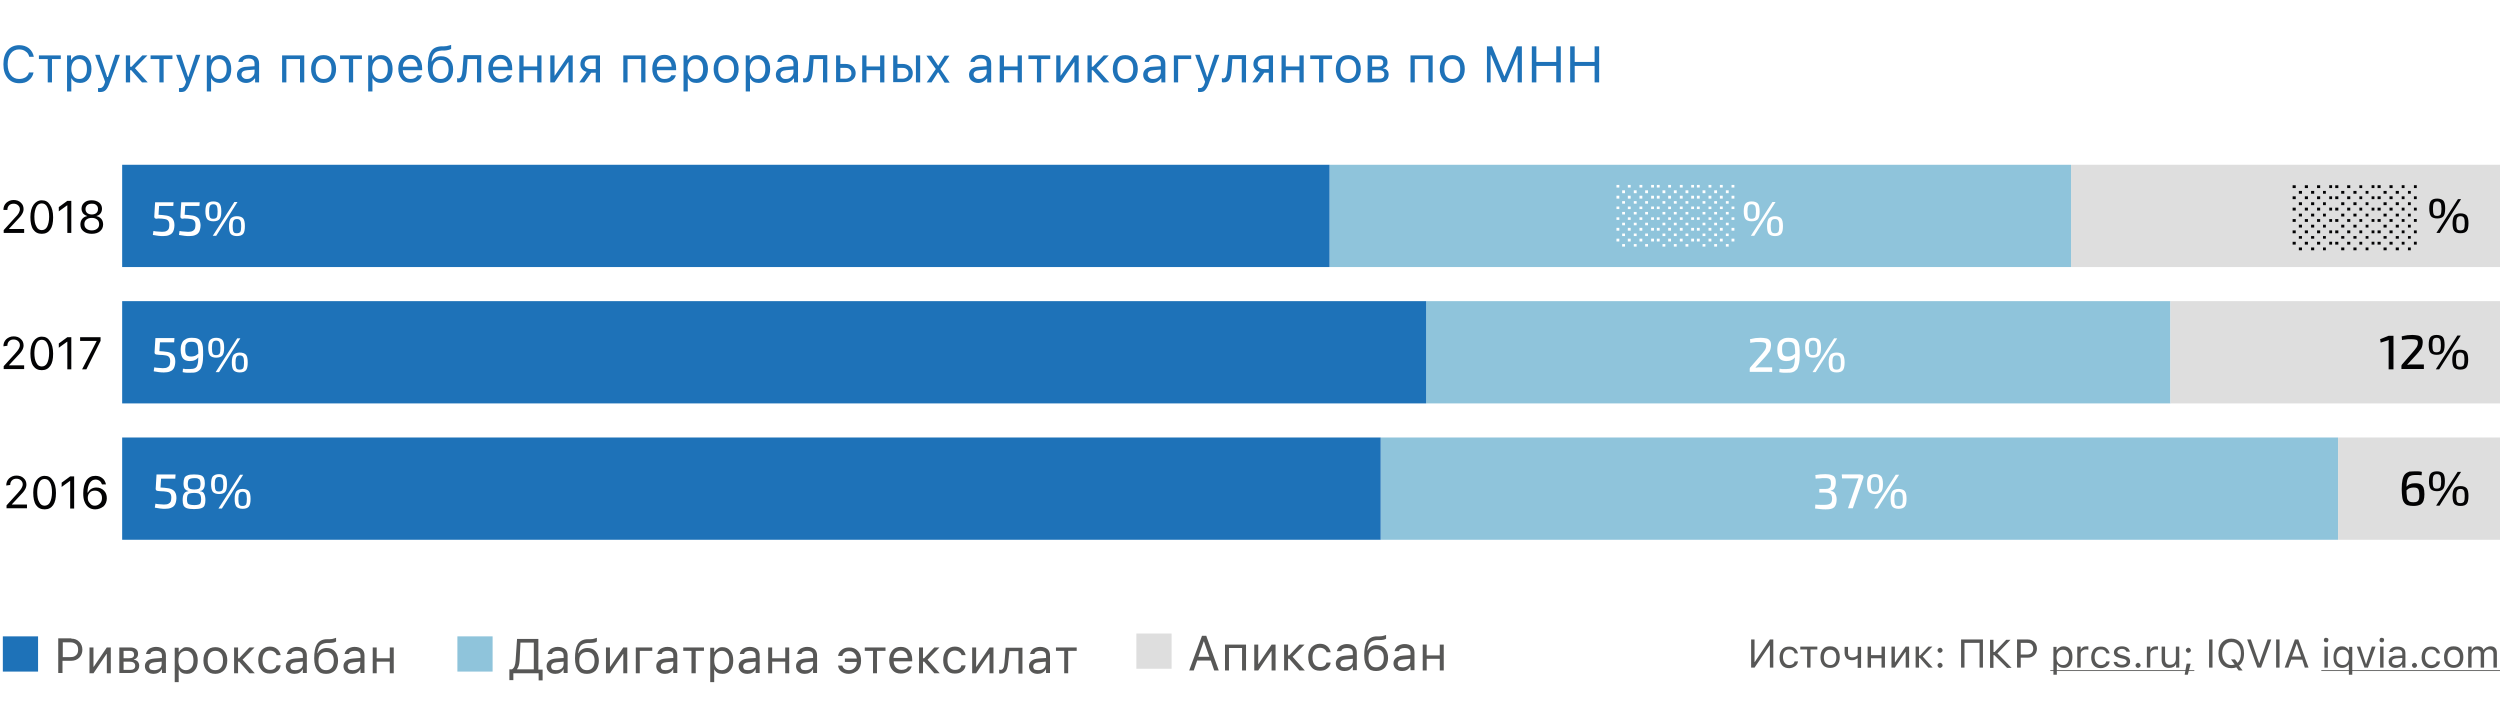 <svg xmlns="http://www.w3.org/2000/svg" id="Слой_1" x="0" y="0" version="1.1" viewBox="0 0 880 255" xml:space="preserve"><style>.st0{fill:#fff}.st1{fill:#8fc4db}.st2{fill:#dedede}.st3{fill:#1e72b8}.st4{fill:#575756}.st5{fill:#020203}</style><path d="M0 0h880v255H0z" class="st0"/><path d="M764 106H502v36h262v-36zM823 154H486v36h337v-36z" class="st1"/><path d="M880 154h-57v36h57v-36zM880 106H764v36h116v-36zM880 58H729v36h151V58z" class="st2"/><path d="M729 58H468v36h261V58z" class="st1"/><path d="M486 154H43v36h443v-36z" class="st3"/><path d="M61.8 167.1l-.1 1.4h-5l-.2 3.1 1.4.1c1 .1 1.9.2 2.5.5.6.3 1.1.7 1.3 1.2.3.5.4 1.2.4 2 0 .5-.1 1-.2 1.4-.1.4-.3.9-.6 1.2-.3.4-.7.6-1.2.8-.5.2-1.2.3-2 .3-.5 0-1 0-1.7-.1-.6-.1-1.3-.2-1.9-.3l.2-1.4c.5.1 1.1.2 1.6.2s1 .1 1.4.1c.7 0 1.3-.1 1.6-.3.4-.2.6-.4.8-.8.1-.3.2-.8.2-1.3 0-.7-.1-1.2-.4-1.5-.2-.3-.6-.5-1.2-.6-.6-.1-1.3-.2-2.3-.2l-.9-.1c-.2 0-.3-.1-.5-.2-.1-.1-.2-.3-.2-.5l.3-5.1h6.7zM68.3 167c1 0 1.8.1 2.4.3.6.2.9.6 1.1 1 .2.5.3 1 .3 1.8s-.1 1.4-.4 1.9-.7.8-1.3.8v.1c.8.1 1.3.4 1.5 1 .3.6.4 1.3.4 2.2 0 .7-.1 1.3-.3 1.8-.2.5-.6.8-1.2 1-.6.2-1.4.3-2.5.3s-1.9-.1-2.5-.3-1-.6-1.2-1c-.2-.5-.3-1.1-.3-1.8 0-.9.1-1.7.4-2.2.3-.6.8-.9 1.6-1v-.1c-.6-.1-1-.4-1.3-.8-.3-.5-.4-1.1-.4-1.9 0-.7.1-1.3.3-1.8.2-.5.6-.8 1.2-1 .4-.2 1.2-.3 2.2-.3zm.1 1.3c-.6 0-1.1.1-1.4.2-.3.1-.6.3-.7.6-.1.3-.2.7-.2 1.2s.1.9.2 1.2c.1.3.4.5.7.6.3.1.8.2 1.4.2s1.1-.1 1.4-.2c.3-.1.5-.3.6-.6.1-.3.2-.7.2-1.2s-.1-.9-.2-1.2c-.1-.3-.3-.5-.7-.6-.2-.2-.7-.2-1.3-.2zm0 5.2c-.7 0-1.2.1-1.6.2-.4.1-.6.3-.8.7-.1.3-.2.8-.2 1.4 0 .5.1.9.2 1.2.1.3.4.5.8.6.4.1.9.2 1.6.2.7 0 1.2-.1 1.5-.2.4-.1.6-.3.7-.6.1-.3.2-.7.2-1.2 0-.6-.1-1.1-.2-1.4-.1-.3-.4-.5-.7-.7-.4-.1-.9-.2-1.5-.2zM77.1 166.9c1 0 1.8.3 2.2.8.4.5.6 1.4.6 2.7 0 1.3-.2 2.2-.6 2.7-.4.5-1.1.8-2.2.8-1 0-1.8-.3-2.2-.8-.4-.6-.6-1.5-.6-2.7 0-1.3.2-2.2.6-2.7.5-.5 1.2-.8 2.2-.8zm8.5.2L78.1 179h-1.2l7.6-11.9h1.1zm-8.5.8c-.6 0-1 .2-1.2.6-.2.4-.3 1-.3 2s.1 1.6.3 2c.2.4.6.5 1.2.5s1-.2 1.2-.5c.2-.4.3-1 .3-2 0-.9-.1-1.6-.3-2-.2-.4-.6-.6-1.2-.6zm8.3 4.2c1 0 1.8.3 2.2.8.4.5.6 1.4.6 2.7 0 1.3-.2 2.2-.6 2.7-.4.5-1.1.8-2.2.8-1 0-1.8-.3-2.2-.8-.4-.5-.6-1.4-.6-2.7 0-1.3.2-2.1.6-2.7.5-.5 1.2-.8 2.2-.8zm0 1c-.6 0-1 .2-1.2.6-.2.4-.3 1-.3 1.9 0 1 .1 1.6.3 2 .2.4.6.5 1.2.5s1-.2 1.2-.5c.2-.4.3-1 .3-2 0-.9-.1-1.6-.3-1.9-.2-.4-.6-.6-1.2-.6z" class="st0"/><path d="M502 106H43v36h459v-36z" class="st3"/><path d="M61.4 119.1l-.1 1.4h-5l-.2 3.1 1.4.1c1 .1 1.9.2 2.5.5.6.3 1.1.7 1.3 1.2.3.5.4 1.2.4 2 0 .5-.1 1-.2 1.4-.1.4-.3.9-.6 1.2-.3.4-.7.6-1.2.8-.5.2-1.2.3-2 .3-.5 0-1 0-1.7-.1-.6-.1-1.3-.2-1.9-.3l.2-1.4c.5.1 1.1.2 1.6.2s1 .1 1.4.1c.7 0 1.3-.1 1.6-.3.4-.2.6-.4.8-.8.1-.3.2-.8.2-1.3 0-.7-.1-1.2-.4-1.5-.2-.3-.6-.5-1.2-.6-.6-.1-1.3-.2-2.3-.2l-.9-.1c-.2 0-.3-.1-.5-.2-.1-.1-.2-.3-.2-.5l.3-5.1h6.7zM67.5 118.9c.9 0 1.6.1 2.1.3.5.2.9.5 1.2 1 .3.5.5 1.1.6 1.9.1.8.1 1.7.1 2.9 0 1.3-.1 2.4-.3 3.2-.2.8-.4 1.5-.8 1.9-.4.4-.8.7-1.4.9-.6.2-1.3.2-2.1.2h-1.1c-.5 0-1-.1-1.5-.2l.1-1.2c.3 0 .5 0 .8.1h1.7c.7 0 1.3-.1 1.7-.3.4-.2.8-.6.9-1.2.2-.6.3-1.5.3-2.6-.4.5-.8.8-1.3 1-.4.2-1 .3-1.7.3-.8 0-1.5-.2-1.9-.5-.5-.3-.8-.8-1-1.4-.2-.6-.3-1.3-.3-2 0-.9.1-1.7.4-2.3.2-.6.6-1.1 1.2-1.4.5-.4 1.3-.6 2.3-.6zm-2.3 4.1c0 .8.1 1.5.4 1.9.3.4.8.6 1.7.6.5 0 .9-.1 1.2-.2.4-.1.8-.4 1.3-.8 0-.8 0-1.5-.1-2 0-.5-.1-1-.3-1.3-.1-.3-.4-.5-.7-.7-.3-.1-.7-.2-1.3-.2-.6 0-1.1.1-1.4.3-.3.2-.5.5-.7.9 0 .5-.1.9-.1 1.5zM76.1 118.9c1 0 1.8.3 2.2.8.4.5.6 1.4.6 2.7 0 1.3-.2 2.2-.6 2.7-.4.5-1.1.8-2.2.8-1 0-1.8-.3-2.2-.8-.4-.6-.6-1.5-.6-2.7 0-1.3.2-2.2.6-2.7.5-.5 1.2-.8 2.2-.8zm8.5.2L77.1 131h-1.2l7.6-11.9h1.1zm-8.5.8c-.6 0-1 .2-1.2.6-.2.4-.3 1-.3 2s.1 1.6.3 2c.2.4.6.5 1.2.5s1-.2 1.2-.5c.2-.4.3-1 .3-2 0-.9-.1-1.6-.3-2-.2-.4-.6-.6-1.2-.6zm8.3 4.2c1 0 1.8.3 2.2.8.4.5.6 1.4.6 2.7 0 1.3-.2 2.2-.6 2.7-.4.5-1.1.8-2.2.8-1 0-1.8-.3-2.2-.8-.4-.5-.6-1.4-.6-2.7 0-1.3.2-2.1.6-2.7.5-.5 1.2-.8 2.2-.8zm0 1c-.6 0-1 .2-1.2.6-.2.4-.3 1-.3 1.9 0 1 .1 1.6.3 2 .2.4.6.5 1.2.5s1-.2 1.2-.5c.2-.4.3-1 .3-2 0-.9-.1-1.6-.3-1.9-.2-.4-.6-.6-1.2-.6z" class="st0"/><path d="M468 58H43v36h425V58z" class="st3"/><path d="M61.1 71.1l-.1 1.4h-5l-.2 3.1 1.4.1c1 .1 1.9.2 2.5.5.6.3 1.1.7 1.3 1.2.3.5.4 1.2.4 2 0 .5-.1 1-.2 1.4s-.3.9-.6 1.2c-.3.4-.7.6-1.2.8-.5.2-1.2.3-2 .3-.5 0-1 0-1.7-.1-.6-.1-1.3-.2-1.9-.3l.2-1.4c.5.1 1.1.2 1.6.2s1 .1 1.4.1c.7 0 1.3-.1 1.6-.3.4-.2.6-.4.8-.8.1-.3.2-.8.2-1.3 0-.7-.1-1.2-.4-1.5-.2-.3-.6-.5-1.2-.6-.6-.1-1.3-.2-2.3-.2l-.7.1c-.2 0-.3-.1-.5-.2-.1-.1-.2-.3-.2-.5l.3-5.1h6.5zM70.3 71.1l-.1 1.4h-5l-.2 3.1 1.4.1c1 .1 1.9.2 2.5.5.6.3 1.1.7 1.3 1.2s.4 1.2.4 2c0 .5-.1 1-.2 1.4-.1.4-.3.9-.6 1.2-.3.4-.7.6-1.2.8-.5.2-1.2.3-2 .3-.5 0-1 0-1.7-.1-.6-.1-1.3-.2-1.9-.3l.2-1.4c.5.1 1.1.2 1.6.2s1 .1 1.4.1c.7 0 1.3-.1 1.6-.3.4-.2.6-.4.8-.8.1-.3.2-.8.2-1.3 0-.7-.1-1.2-.4-1.5-.2-.3-.6-.5-1.2-.6-.6-.1-1.3-.2-2.3-.2l-.7.1c-.2 0-.3-.1-.5-.2-.1-.1-.2-.3-.2-.5l.3-5.1h6.5zM75.1 70.9c1 0 1.8.3 2.2.8.4.5.6 1.4.6 2.7 0 1.3-.2 2.2-.6 2.7-.4.5-1.1.8-2.2.8-1 0-1.8-.3-2.2-.8-.4-.6-.6-1.5-.6-2.7 0-1.3.2-2.2.6-2.7.5-.5 1.2-.8 2.2-.8zm8.5.2L76.1 83h-1.2l7.6-11.9h1.1zm-8.5.8c-.6 0-1 .2-1.2.6-.2.4-.3 1-.3 2s.1 1.6.3 2c.2.4.6.5 1.2.5s1-.2 1.2-.5c.2-.4.3-1 .3-2 0-.9-.1-1.6-.3-2-.2-.4-.6-.6-1.2-.6zm8.3 4.2c1 0 1.8.3 2.2.8.4.5.6 1.4.6 2.7 0 1.3-.2 2.2-.6 2.7-.4.5-1.1.8-2.2.8-1 0-1.8-.3-2.2-.8-.4-.5-.6-1.4-.6-2.7 0-1.2.2-2.1.6-2.7.5-.5 1.2-.8 2.2-.8zm0 1c-.6 0-1 .2-1.2.6-.2.4-.3 1-.3 1.9 0 1 .1 1.6.3 2 .2.4.6.5 1.2.5s1-.2 1.2-.5c.2-.4.3-1 .3-2 0-.9-.1-1.6-.3-1.9-.2-.4-.6-.6-1.2-.6z" class="st0"/><path d="M25.1 224.8c1.2 0 2.1.4 2.8 1.1.7.7 1.1 1.7 1.1 2.8 0 1.1-.4 2.1-1.1 2.8-.7.7-1.7 1.1-2.8 1.1H22v4.3h-1.5v-12.2h4.6zm-3 6.5h2.7c.9 0 1.5-.2 2-.7.5-.4.7-1.1.7-1.9 0-.8-.2-1.5-.7-1.9-.5-.4-1.1-.7-2-.7h-2.7v5.2zM31.5 237v-9.1h1.4v6.8h.1l4.6-6.8H39v9.1h-1.4v-6.8h-.1l-4.6 6.8h-1.4zM43.5 229.1v2.6h2c1.1 0 1.7-.4 1.7-1.3 0-.8-.5-1.3-1.5-1.3h-2.2zm0 3.8v2.9h2.4c1.1 0 1.7-.5 1.7-1.4 0-1-.7-1.5-2-1.5h-2.1zm-1.5-5h3.9c.8 0 1.5.2 2 .6.5.4.7 1 .7 1.7 0 .4-.1.9-.4 1.2-.3.4-.6.6-1.1.7v.1c.6.1 1 .3 1.4.7.3.4.5.8.5 1.4 0 .8-.3 1.4-.8 1.9-.6.5-1.3.7-2.3.7H42v-9zM54.3 235.9c.7 0 1.4-.2 1.9-.6.5-.4.7-1 .7-1.6v-.8l-2.4.2c-1.3.1-2 .6-2 1.5 0 .5.2.8.5 1.1.4.1.8.2 1.3.2zm-.2 1.3c-.9 0-1.6-.2-2.2-.7-.6-.5-.9-1.2-.9-2s.3-1.4.9-1.9c.6-.5 1.4-.7 2.5-.8l2.6-.2v-.8c0-1.2-.7-1.7-2.1-1.7-1.2 0-1.8.4-2 1.1h-1.5c.1-.7.5-1.3 1.1-1.8.7-.4 1.5-.7 2.4-.7 1.1 0 2 .3 2.6.8.6.5.9 1.3.9 2.2v6.2H57v-1.3h-.1c-.6 1.1-1.6 1.6-2.8 1.6zM65.8 227.8c1.2 0 2.1.4 2.8 1.3.7.9 1 2 1 3.4s-.3 2.6-1 3.4c-.7.9-1.6 1.3-2.8 1.3-1.4 0-2.3-.5-2.8-1.5h-.1v4.4h-1.4V228h1.4v1.5h.1c.3-.5.7-.9 1.2-1.2.4-.4.9-.5 1.6-.5zm-.4 8.1c.8 0 1.5-.3 2-.9.5-.6.7-1.4.7-2.5s-.2-1.9-.7-2.5c-.5-.6-1.1-.9-1.9-.9-.8 0-1.5.3-2 .9-.5.6-.7 1.4-.7 2.5 0 1 .2 1.9.7 2.5.4.5 1.1.9 1.9.9zM75.8 235.9c.9 0 1.5-.3 2-.9.5-.6.7-1.4.7-2.5s-.2-1.9-.7-2.5c-.5-.6-1.1-.9-2-.9-.9 0-1.5.3-2 .9-.5.6-.7 1.4-.7 2.5s.2 1.9.7 2.5c.4.6 1.1.9 2 .9zm0 1.3c-1.3 0-2.3-.4-3.1-1.3-.7-.8-1.1-2-1.1-3.4 0-1.5.4-2.6 1.1-3.4s1.8-1.3 3.1-1.3 2.3.4 3.1 1.3 1.1 2 1.1 3.4c0 1.5-.4 2.6-1.1 3.4-.8.8-1.8 1.3-3.1 1.3zM84.2 231.7l3.6-3.8h1.8l-4.2 4.3 4.3 4.8h-1.9l-3.6-4.1h-.4v4.1h-1.4v-9.1h1.4v3.8h.4zM97.4 230.7c-.1-.5-.4-.9-.8-1.2-.4-.3-1-.5-1.6-.5-.8 0-1.5.3-1.9.9-.5.6-.7 1.4-.7 2.5 0 1 .2 1.9.7 2.5.5.6 1.1.9 1.9.9 1.3 0 2.1-.5 2.3-1.6h1.5c-.1.9-.5 1.6-1.2 2.1-.7.6-1.6.8-2.6.8-1.3 0-2.3-.4-3-1.3-.8-.9-1.1-2-1.1-3.5 0-1.4.4-2.5 1.1-3.4.8-.8 1.8-1.3 3-1.3 1.1 0 1.9.3 2.6.9.6.5 1 1.2 1.2 2.1h-1.4zM104 235.9c.7 0 1.4-.2 1.9-.6.5-.4.7-1 .7-1.6v-.8l-2.4.2c-1.3.1-2 .6-2 1.5 0 .5.2.8.5 1.1.3.1.7.2 1.3.2zm-.3 1.3c-.9 0-1.6-.2-2.2-.7-.6-.5-.9-1.2-.9-2s.3-1.4.9-1.9c.6-.5 1.4-.7 2.5-.8l2.6-.2v-.8c0-1.2-.7-1.7-2.1-1.7-1.2 0-1.8.4-2 1.1H101c.1-.7.5-1.3 1.1-1.8.7-.4 1.5-.7 2.4-.7 1.1 0 2 .3 2.6.8.6.5.9 1.3.9 2.2v6.2h-1.4v-1.3h-.1c-.6 1.1-1.5 1.6-2.8 1.6zM114.8 235.9c.9 0 1.5-.3 2-.9.5-.6.7-1.4.7-2.4s-.2-1.8-.7-2.3c-.5-.6-1.2-.8-2-.8-.9 0-1.5.3-2 .8s-.7 1.3-.7 2.3c0 1.1.2 1.9.7 2.4.4.6 1.1.9 2 .9zm-2.9-6.1c.6-1.1 1.7-1.7 3.1-1.7 1.2 0 2.2.4 2.9 1.2.7.8 1.1 1.9 1.1 3.3s-.4 2.6-1.1 3.4c-.8.8-1.8 1.2-3.1 1.2-1.4 0-2.4-.4-3.1-1.3-.7-.9-1.1-2.3-1.1-4.1 0-2.2.3-3.9.9-4.9.7-1.2 1.9-1.9 3.6-1.9h.9c.6 0 1.2-.1 1.7-.3.4-.1.6-.2.6-.2v1.3c-.3.3-1.1.5-2.3.5h-.9c-1.1.1-2 .4-2.5 1-.4.5-.7 1.4-.9 2.6h.2zM124.2 235.9c.7 0 1.4-.2 1.9-.6.5-.4.7-1 .7-1.6v-.8l-2.4.2c-1.3.1-2 .6-2 1.5 0 .5.2.8.5 1.1.4.1.8.2 1.3.2zm-.2 1.3c-.9 0-1.6-.2-2.2-.7-.6-.5-.9-1.2-.9-2s.3-1.4.9-1.9c.6-.5 1.4-.7 2.5-.8l2.6-.2v-.8c0-1.2-.7-1.7-2.1-1.7-1.2 0-1.8.4-2 1.1h-1.5c.1-.7.5-1.3 1.1-1.8.7-.4 1.5-.7 2.4-.7 1.1 0 2 .3 2.6.8.6.5.9 1.3.9 2.2v6.2h-1.4v-1.3h-.1c-.6 1.1-1.6 1.6-2.8 1.6zM131.2 227.9h1.4v3.8h4.6v-3.8h1.4v9.1h-1.4v-4.1h-4.6v4.1h-1.4v-9.1z" class="st4"/><path d="M13.4 224H1v12.4h12.4V224z" class="st3"/><path d="M182.9 232.5c-.1 1.4-.4 2.4-.9 3v.1h5.9v-9.4h-4.7l-.3 6.3zm-2.2 6.9h-1.4v-3.8h.9c.8-.4 1.2-1.5 1.3-3.1l.5-7.6h7.5v10.8h1.5v3.8h-1.4V237h-8.9v2.4zM195.8 235.9c.7 0 1.4-.2 1.9-.6.5-.4.7-1 .7-1.6v-.8l-2.4.2c-1.3.1-2 .6-2 1.5 0 .5.2.8.5 1.1.3.1.8.2 1.3.2zm-.3 1.3c-.9 0-1.6-.2-2.2-.7-.6-.5-.9-1.2-.9-2s.3-1.4.9-1.9c.6-.5 1.4-.7 2.5-.8l2.6-.2v-.8c0-1.2-.7-1.7-2.1-1.7-1.2 0-1.8.4-2 1.1h-1.5c.1-.7.5-1.3 1.1-1.8.7-.4 1.5-.7 2.4-.7 1.1 0 2 .3 2.6.8.6.5.9 1.3.9 2.2v6.2h-1.4v-1.3h-.1c-.6 1.1-1.5 1.6-2.8 1.6zM206.6 235.9c.9 0 1.5-.3 2-.9.5-.6.7-1.4.7-2.4s-.2-1.8-.7-2.3c-.5-.6-1.2-.8-2-.8s-1.5.3-2 .8-.7 1.3-.7 2.3c0 1.1.2 1.9.7 2.4.4.6 1.1.9 2 .9zm-2.9-6.1c.6-1.1 1.7-1.7 3.1-1.7 1.2 0 2.2.4 2.9 1.2.7.8 1.1 1.9 1.1 3.3s-.4 2.6-1.1 3.4c-.8.8-1.8 1.2-3.1 1.2-1.4 0-2.4-.4-3.1-1.3-.7-.9-1.1-2.3-1.1-4.1 0-2.2.3-3.9.9-4.9.7-1.2 1.9-1.9 3.6-1.9h.9c.6 0 1.2-.1 1.7-.3.4-.1.6-.2.6-.2v1.3c-.3.3-1.1.5-2.3.5h-.9c-1.1.1-2 .4-2.5 1-.4.5-.7 1.4-.9 2.6h.2zM213.3 237v-9.1h1.4v6.8h.1l4.6-6.8h1.4v9.1h-1.4v-6.8h-.1l-4.6 6.8h-1.4zM225.2 229.1v7.9h-1.4v-9.1h5.8v1.2h-4.4zM234.4 235.9c.7 0 1.4-.2 1.9-.6.5-.4.7-1 .7-1.6v-.8l-2.4.2c-1.3.1-2 .6-2 1.5 0 .5.2.8.5 1.1.3.1.7.2 1.3.2zm-.3 1.3c-.9 0-1.6-.2-2.2-.7-.6-.5-.9-1.2-.9-2s.3-1.4.9-1.9c.6-.5 1.4-.7 2.5-.8l2.6-.2v-.8c0-1.2-.7-1.7-2.1-1.7-1.2 0-1.8.4-2 1.1h-1.5c.1-.7.5-1.3 1.1-1.8.7-.4 1.5-.7 2.4-.7 1.1 0 2 .3 2.6.8.6.5.9 1.3.9 2.2v6.2H237v-1.3h-.1c-.6 1.1-1.6 1.6-2.8 1.6zM247.8 229.1h-2.9v7.9h-1.5v-7.9h-2.9v-1.2h7.3v1.2zM254.3 227.8c1.2 0 2.1.4 2.8 1.3.7.9 1 2 1 3.4s-.3 2.6-1 3.4c-.7.9-1.6 1.3-2.8 1.3-1.4 0-2.3-.5-2.8-1.5h-.1v4.4H250V228h1.4v1.5h.1c.3-.5.7-.9 1.2-1.2.4-.4 1-.5 1.6-.5zm-.3 8.1c.8 0 1.5-.3 2-.9s.7-1.4.7-2.5-.2-1.9-.7-2.5c-.5-.6-1.1-.9-1.9-.9-.8 0-1.5.3-2 .9-.5.6-.7 1.4-.7 2.5 0 1 .2 1.9.7 2.5.4.5 1 .9 1.9.9zM263.4 235.9c.7 0 1.4-.2 1.9-.6.5-.4.7-1 .7-1.6v-.8l-2.4.2c-1.3.1-2 .6-2 1.5 0 .5.2.8.5 1.1.3.1.7.2 1.3.2zm-.3 1.3c-.9 0-1.6-.2-2.2-.7-.6-.5-.9-1.2-.9-2s.3-1.4.9-1.9c.6-.5 1.4-.7 2.5-.8l2.6-.2v-.8c0-1.2-.7-1.7-2.1-1.7-1.2 0-1.8.4-2 1.1h-1.5c.1-.7.5-1.3 1.1-1.8.7-.4 1.5-.7 2.4-.7 1.1 0 2 .3 2.6.8.6.5.9 1.3.9 2.2v6.2H266v-1.3h-.1c-.6 1.1-1.5 1.6-2.8 1.6zM270.4 227.9h1.4v3.8h4.6v-3.8h1.4v9.1h-1.4v-4.1h-4.6v4.1h-1.4v-9.1zM283.6 235.9c.7 0 1.4-.2 1.9-.6.5-.4.7-1 .7-1.6v-.8l-2.4.2c-1.3.1-2 .6-2 1.5 0 .5.2.8.5 1.1.3.1.7.2 1.3.2zm-.3 1.3c-.9 0-1.6-.2-2.2-.7-.6-.5-.9-1.2-.9-2s.3-1.4.9-1.9c.6-.5 1.4-.7 2.5-.8l2.6-.2v-.8c0-1.2-.7-1.7-2.1-1.7-1.2 0-1.8.4-2 1.1h-1.5c.1-.7.5-1.3 1.1-1.8.7-.4 1.5-.7 2.4-.7 1.1 0 2 .3 2.6.8.6.5.9 1.3.9 2.2v6.2h-1.4v-1.3h-.1c-.6 1.1-1.5 1.6-2.8 1.6zM298.8 237.2c-1.1 0-1.9-.3-2.6-.8-.7-.5-1.1-1.2-1.2-2.1h1.5c.3 1.1 1.1 1.6 2.4 1.6.8 0 1.4-.3 1.9-.8s.8-1.2.8-2.1h-4.2v-1.2h4.2c-.1-.8-.4-1.4-.9-1.9s-1.1-.7-1.8-.7c-.6 0-1.2.2-1.6.5-.4.3-.7.7-.8 1.2H295c.1-.8.5-1.5 1.2-2.1.7-.6 1.6-.9 2.7-.9 1.3 0 2.3.4 3.1 1.3.8.8 1.1 2 1.1 3.4s-.4 2.6-1.2 3.4c-.9.7-1.9 1.2-3.1 1.2zM311.6 229.1h-2.9v7.9h-1.4v-7.9h-2.9v-1.2h7.3v1.2zM317.1 229c-.7 0-1.3.2-1.8.7-.5.5-.7 1.1-.8 1.9h5c0-.8-.2-1.4-.7-1.9-.4-.4-1-.7-1.7-.7zm3.8 5.6c-.2.8-.7 1.4-1.3 1.8-.7.4-1.5.7-2.5.7-1.3 0-2.3-.4-3-1.3-.7-.8-1.1-2-1.1-3.4s.4-2.6 1.1-3.4c.7-.9 1.7-1.3 3-1.3 1.2 0 2.2.4 2.9 1.2.7.8 1.1 1.9 1.1 3.3v.6h-6.5v.1c0 .9.3 1.6.8 2.1s1.1.8 1.9.8c1.2 0 2-.4 2.3-1.2h1.3zM325.3 231.7l3.6-3.8h1.8l-4.2 4.3 4.3 4.8h-1.9l-3.6-4.1h-.4v4.1h-1.4v-9.1h1.4v3.8h.4zM338.5 230.7c-.1-.5-.4-.9-.8-1.2-.4-.3-1-.5-1.6-.5-.8 0-1.5.3-1.9.9-.5.6-.7 1.4-.7 2.5 0 1 .2 1.9.7 2.5.5.6 1.1.9 1.9.9 1.3 0 2.1-.5 2.3-1.6h1.5c-.1.9-.5 1.6-1.2 2.1-.7.6-1.6.8-2.6.8-1.3 0-2.3-.4-3-1.3-.8-.9-1.1-2-1.1-3.5 0-1.4.4-2.5 1.1-3.4.8-.8 1.8-1.3 3-1.3 1.1 0 1.9.3 2.6.9.6.5 1 1.2 1.2 2.1h-1.4zM342.2 237v-9.1h1.4v6.8h.1l4.6-6.8h1.4v9.1h-1.4v-6.8h-.1l-4.6 6.8h-1.4zM354.9 233c-.1 1.3-.3 2.3-.7 3-.4.7-1.1 1.1-2 1.1-.2 0-.4 0-.5-.1v-1.3c.1 0 .3.1.5.1.4 0 .8-.2 1-.7.2-.4.3-1.1.4-2l.4-5.1h5.9v9.1h-1.4v-7.9h-3.2l-.4 3.8zM365.5 235.9c.7 0 1.4-.2 1.9-.6.5-.4.7-1 .7-1.6v-.8l-2.4.2c-1.3.1-2 .6-2 1.5 0 .5.2.8.5 1.1.4.1.8.2 1.3.2zm-.2 1.3c-.9 0-1.6-.2-2.2-.7-.6-.5-.9-1.2-.9-2s.3-1.4.9-1.9c.6-.5 1.4-.7 2.5-.8l2.6-.2v-.8c0-1.2-.7-1.7-2.1-1.7-1.2 0-1.8.4-2 1.1h-1.5c.1-.7.5-1.3 1.1-1.8.7-.4 1.5-.7 2.4-.7 1.1 0 2 .3 2.6.8.6.5.9 1.3.9 2.2v6.2h-1.4v-1.3h-.1c-.6 1.1-1.6 1.6-2.8 1.6zM379 229.1h-3v7.9h-1.4v-7.9h-2.9v-1.2h7.3v1.2zM426.2 232.5h-4.8l-1.2 3.5h-1.6l4.5-12.2h1.5L429 236h-1.6l-1.2-3.5zm-4.4-1.3h3.9l-1.9-5.4h-.1l-1.9 5.4zM437.1 228.1h-4.5v7.9h-1.4v-9.1h7.4v9.1h-1.4v-7.9zM441.5 236v-9.1h1.4v6.8h.1l4.6-6.8h1.4v9.1h-1.4v-6.8h-.1l-4.6 6.8h-1.4zM453.8 230.7l3.6-3.8h1.8l-4.2 4.3 4.3 4.8h-1.9l-3.6-4.1h-.4v4.1H452v-9.1h1.4v3.8h.4zM467 229.7c-.1-.5-.4-.9-.8-1.2-.4-.3-1-.5-1.6-.5-.8 0-1.5.3-1.9.9-.5.6-.7 1.4-.7 2.5 0 1 .2 1.9.7 2.5.5.6 1.1.9 1.9.9 1.3 0 2.1-.5 2.3-1.6h1.5c-.1.9-.5 1.6-1.2 2.1-.7.6-1.6.8-2.6.8-1.3 0-2.3-.4-3-1.3-.8-.9-1.1-2-1.1-3.5 0-1.4.4-2.5 1.1-3.4.8-.8 1.8-1.3 3-1.3 1.1 0 1.9.3 2.6.9.6.5 1 1.2 1.2 2.1H467zM473.6 234.9c.7 0 1.4-.2 1.9-.6.5-.4.7-1 .7-1.6v-.8l-2.4.2c-1.3.1-2 .6-2 1.5 0 .5.2.8.5 1.1.3.1.8.2 1.3.2zm-.3 1.3c-.9 0-1.6-.2-2.2-.7-.6-.5-.9-1.2-.9-2s.3-1.4.9-1.9c.6-.5 1.4-.7 2.5-.8l2.6-.2v-.8c0-1.2-.7-1.7-2.1-1.7-1.2 0-1.8.4-2 1.1h-1.5c.1-.7.5-1.3 1.1-1.8.7-.4 1.5-.7 2.4-.7 1.1 0 2 .3 2.6.8.6.5.9 1.3.9 2.2v6.2h-1.4v-1.3h-.1c-.6 1.1-1.5 1.6-2.8 1.6zM484.4 234.9c.9 0 1.5-.3 2-.9.5-.6.7-1.4.7-2.4s-.2-1.8-.7-2.3c-.5-.6-1.2-.8-2-.8-.9 0-1.5.3-2 .8s-.7 1.3-.7 2.3c0 1.1.2 1.9.7 2.4.4.6 1.1.9 2 .9zm-2.9-6.1c.6-1.1 1.7-1.7 3.1-1.7 1.2 0 2.2.4 2.9 1.2.7.8 1.1 1.9 1.1 3.3s-.4 2.6-1.1 3.4c-.8.8-1.8 1.2-3.1 1.2-1.4 0-2.4-.4-3.1-1.3-.7-.9-1.1-2.3-1.1-4.1 0-2.2.3-3.9.9-4.9.7-1.2 1.9-1.9 3.6-1.9h.9c.6 0 1.2-.1 1.7-.3.4-.1.6-.2.6-.2v1.3c-.3.3-1.1.5-2.3.5h-.9c-1.1.1-2 .4-2.5 1-.4.5-.7 1.4-.9 2.6h.2zM493.8 234.9c.7 0 1.4-.2 1.9-.6.5-.4.7-1 .7-1.6v-.8l-2.4.2c-1.3.1-2 .6-2 1.5 0 .5.2.8.5 1.1.4.1.8.2 1.3.2zm-.2 1.3c-.9 0-1.6-.2-2.2-.7-.6-.5-.9-1.2-.9-2s.3-1.4.9-1.9c.6-.5 1.4-.7 2.5-.8l2.6-.2v-.8c0-1.2-.7-1.7-2.1-1.7-1.2 0-1.8.4-2 1.1h-1.5c.1-.7.5-1.3 1.1-1.8.7-.4 1.5-.7 2.4-.7 1.1 0 2 .3 2.6.8.6.5.9 1.3.9 2.2v6.2h-1.4v-1.3h-.1c-.6 1.1-1.6 1.6-2.8 1.6zM500.8 226.9h1.4v3.8h4.6v-3.8h1.4v9.1h-1.4v-4.1h-4.6v4.1h-1.4v-9.1z" class="st4"/><path d="M173.4 224H161v12.4h12.4V224z" class="st1"/><path d="M412.4 223H400v12.4h12.4V223z" class="st2"/><path d="M857.9 69.9c1 0 1.8.3 2.2.8.4.5.6 1.4.6 2.7 0 1.3-.2 2.2-.6 2.7-.4.5-1.1.8-2.2.8-1 0-1.8-.3-2.2-.8-.4-.6-.6-1.5-.6-2.7 0-1.3.2-2.2.6-2.7.4-.5 1.1-.8 2.2-.8zm8.4.2L858.8 82h-1.2l7.6-11.9h1.1zm-8.4.8c-.6 0-1 .2-1.2.6-.2.4-.3 1-.3 2s.1 1.6.3 2c.2.4.6.5 1.2.5s1-.2 1.2-.5c.2-.4.3-1 .3-2 0-.9-.1-1.6-.3-2-.3-.4-.7-.6-1.2-.6zm8.2 4.2c1 0 1.8.3 2.2.8.4.5.6 1.4.6 2.7 0 1.3-.2 2.2-.6 2.7-.4.5-1.1.8-2.2.8s-1.8-.3-2.2-.8c-.4-.5-.6-1.4-.6-2.7 0-1.2.2-2.1.6-2.7.5-.5 1.2-.8 2.2-.8zm0 1c-.6 0-1 .2-1.2.6-.2.4-.3 1-.3 1.9 0 1 .1 1.6.3 2 .2.4.6.5 1.2.5s1-.2 1.2-.5c.2-.4.3-1 .3-2 0-.9-.1-1.6-.3-1.9-.2-.4-.6-.6-1.2-.6zM807 69.1h1.1v1H807v-1zm4.3 0h1.1v1h-1.1v-1zm4.3 0h1.1v1h-1.1v-1zm-6.4 2.1h1.1v1h-1.1v-1zm4.3 0h1.1v1h-1.1v-1zm4.2 0h1v1h-1v-1zm-2.1 1.9h1.1v1h-1.1v-1zm-4.3 0h1.1v1h-1.1v-1zm-4.3 0h1.1v1H807v-1zm10.7 2.1h1v1h-1v-1zm-4.2 0h1.1v1h-1.1v-1zm-4.3 0h1.1v1h-1.1v-1zm-2.2 1.9h1.1v1H807v-1zm4.3 0h1.1v1h-1.1v-1zm4.3 0h1.1v1h-1.1v-1zm2.1 2h1v1h-1v-1zm-4.2 0h1.1v1h-1.1v-1zm-4.3 0h1.1v1h-1.1v-1zm-2.2 2h1.1v1H807v-1zm4.3 0h1.1v1h-1.1v-1zm4.3 0h1.1v1h-1.1v-1zm-6.4 2h1.1v.9h-1.1v-.9zm4.3 0h1.1v.9h-1.1v-.9zm4.2 0h1v.9h-1v-.9zm-2.1 2h1.1v1h-1.1v-1zm-4.3 0h1.1v1h-1.1v-1zm-4.3 0h1.1v1H807v-1zm2.2 2h1.1v1h-1.1v-1zm4.3 0h1.1v1h-1.1v-1zm4.2 0h1v1h-1v-1zm-8.5-19.9h1.1v1h-1.1v-1zm4.3 0h1.1v1h-1.1v-1zm4.2 0h1v1h-1v-1zm-10.7-2h1.1v1H807v-1zm4.3 0h1.1v1h-1.1v-1zm4.3 0h1.1v1h-1.1v-1zm4.3 3.9h1v1h-1v-1zm0 4h1v1h-1v-1zm0 4h1v1h-1v-1zm0 4h1v1h-1v-1zm0 4h1v1h-1v-1zm0-19.9h1v1h-1v-1zM822 69.1h1.1v1H822v-1zm4.2 0h1.1v1h-1.1v-1zm4.3 0h1v1h-1v-1zm-6.4 2.1h1.1v1h-1.1v-1zm4.3 0h1.1v1h-1.1v-1zm4.3 0h1v1h-1v-1zm-2.2 1.9h1v1h-1v-1zm-4.3 0h1.1v1h-1.1v-1zm-4.2 0h1.1v1H822v-1zm10.7 2.1h1v1h-1v-1zm-4.3 0h1.1v1h-1.1v-1zm-4.3 0h1.1v1h-1.1v-1zm-2.1 1.9h1.1v1H822v-1zm4.2 0h1.1v1h-1.1v-1zm4.3 0h1v1h-1v-1zm2.2 2h1v1h-1v-1zm-4.3 0h1.1v1h-1.1v-1zm-4.3 0h1.1v1h-1.1v-1zm-2.1 2h1.1v1H822v-1zm4.2 0h1.1v1h-1.1v-1zm4.3 0h1v1h-1v-1zm-6.4 2h1.1v.9h-1.1v-.9zm4.3 0h1.1v.9h-1.1v-.9zm4.3 0h1v.9h-1v-.9zm-2.2 2h1v1h-1v-1zm-4.3 0h1.1v1h-1.1v-1zm-4.2 0h1.1v1H822v-1zm2.1 2h1.1v1h-1.1v-1zm4.3 0h1.1v1h-1.1v-1zm4.3 0h1v1h-1v-1zm-8.6-19.9h1.1v1h-1.1v-1zm4.3 0h1.1v1h-1.1v-1zm4.3 0h1v1h-1v-1zm-10.7-2h1.1v1H822v-1zm4.2 0h1.1v1h-1.1v-1zm4.3 0h1v1h-1v-1zm4.3 3.9h1v1h-1v-1zm0 4h1v1h-1v-1zm0 4h1v1h-1v-1zm0 4h1v1h-1v-1zm0 4h1v1h-1v-1zm0-19.9h1v1h-1v-1zM836.9 69.1h1.1v1h-1.1v-1zm4.2 0h1.1v1h-1.1v-1zm4.3 0h1v1h-1v-1zm-6.4 2.1h1.1v1H839v-1zm4.3 0h1.1v1h-1.1v-1zm4.3 0h1v1h-1v-1zm-2.2 1.9h1v1h-1v-1zm-4.3 0h1.1v1h-1.1v-1zm-4.2 0h1.1v1h-1.1v-1zm10.7 2.1h1v1h-1v-1zm-4.3 0h1.1v1h-1.1v-1zm-4.3 0h1.1v1H839v-1zm-2.1 1.9h1.1v1h-1.1v-1zm4.2 0h1.1v1h-1.1v-1zm4.3 0h1v1h-1v-1zm2.2 2h1v1h-1v-1zm-4.3 0h1.1v1h-1.1v-1zm-4.3 0h1.1v1H839v-1zm-2.1 2h1.1v1h-1.1v-1zm4.2 0h1.1v1h-1.1v-1zm4.3 0h1v1h-1v-1zm-6.4 2h1.1v.9H839v-.9zm4.3 0h1.1v.9h-1.1v-.9zm4.3 0h1v.9h-1v-.9zm-2.2 2h1v1h-1v-1zm-4.3 0h1.1v1h-1.1v-1zm-4.2 0h1.1v1h-1.1v-1zm2.1 2h1.1v1H839v-1zm4.3 0h1.1v1h-1.1v-1zm4.3 0h1v1h-1v-1zM839 67.2h1.1v1H839v-1zm4.3 0h1.1v1h-1.1v-1zm4.3 0h1v1h-1v-1zm-10.7-2h1.1v1h-1.1v-1zm4.2 0h1.1v1h-1.1v-1zm4.3 0h1v1h-1v-1zm4.3 3.9h1v1h-1v-1zm0 4h1v1h-1v-1zm0 4h1v1h-1v-1zm0 4h1v1h-1v-1zm0 4h1v1h-1v-1zm0-19.9h1v1h-1v-1zM842.5 118.1V130h-1.7v-9.2-.5c0-.2 0-.4.1-.6l-2.9.9-.2-1.2 3-1.2h1.7zM849.1 117.9c.8 0 1.4.1 2 .2.6.1 1 .4 1.3.8.3.4.4.9.4 1.6 0 .5-.1 1-.2 1.4-.1.4-.3.9-.7 1.3-.3.4-.7 1-1.2 1.5l-3.4 3.7c.3 0 .6 0 .9-.1h5v1.6h-7.9v-1c0-.1 0-.3.1-.4 0-.1.1-.2.2-.3l3.3-3.8c.7-.8 1.3-1.5 1.7-2.1.4-.6.5-1.2.5-1.7s-.2-.9-.6-1c-.4-.1-.9-.2-1.5-.2h-1.1c-.3 0-.7 0-1.1.1-.4 0-.8.1-1.3.2l-.1-1.3c.8-.2 1.5-.3 2-.4.6 0 1.2-.1 1.7-.1zM857.7 117.9c1 0 1.8.3 2.2.8.4.5.6 1.4.6 2.7 0 1.3-.2 2.2-.6 2.7-.4.5-1.1.8-2.2.8-1 0-1.8-.3-2.2-.8-.4-.6-.6-1.5-.6-2.7 0-1.3.2-2.2.6-2.7.4-.5 1.2-.8 2.2-.8zm8.5.2l-7.6 11.9h-1.2l7.6-11.9h1.2zm-8.5.8c-.6 0-1 .2-1.2.6-.2.4-.3 1-.3 2s.1 1.6.3 2c.2.4.6.5 1.2.5s1-.2 1.2-.5c.2-.4.3-1 .3-2 0-.9-.1-1.6-.3-2-.2-.4-.6-.6-1.2-.6zm8.3 4.2c1 0 1.8.3 2.2.8.4.5.6 1.4.6 2.7 0 1.3-.2 2.2-.6 2.7-.4.5-1.1.8-2.2.8-1 0-1.8-.3-2.2-.8-.4-.5-.6-1.4-.6-2.7 0-1.3.2-2.1.6-2.7.4-.5 1.2-.8 2.2-.8zm0 1c-.6 0-1 .2-1.2.6-.2.4-.3 1-.3 1.9 0 1 .1 1.6.3 2 .2.4.6.5 1.2.5s1-.2 1.2-.5c.2-.4.3-1 .3-2 0-.9-.1-1.6-.3-1.9-.2-.4-.6-.6-1.2-.6zM850.1 165.9h1c.5 0 .9.1 1.4.2l-.1 1.2c-.4 0-.7-.1-1.1-.1H850c-.5 0-1 .1-1.3.2s-.7.3-.9.6c-.2.3-.4.7-.5 1.2-.1.5-.2 1.2-.2 2.1.4-.4.8-.8 1.3-.9.4-.2 1-.3 1.7-.3.8 0 1.5.1 2 .4.5.3.8.7 1 1.2.2.6.3 1.3.3 2.3 0 .8-.1 1.6-.3 2.2-.2.6-.6 1.1-1.1 1.4-.6.3-1.4.5-2.5.5-.8 0-1.5-.1-2.1-.3-.5-.2-.9-.5-1.2-1-.3-.4-.5-1-.6-1.8-.1-.8-.2-1.7-.2-2.8 0-1.4.1-2.5.3-3.4.2-.8.5-1.5.9-1.9.4-.4.9-.7 1.5-.9.5 0 1.2-.1 2-.1zm-.5 5.7c-.5 0-.9.1-1.3.2s-.8.4-1.2.8c0 .8 0 1.5.1 2 0 .5.1 1 .3 1.3.2.3.4.5.7.7.3.1.8.2 1.3.2.7 0 1.1-.1 1.4-.3.3-.2.5-.5.6-.9.1-.4.1-.9.1-1.5s-.1-1.1-.2-1.5c-.1-.4-.3-.6-.6-.8-.2-.1-.6-.2-1.2-.2zM857.8 165.9c1 0 1.8.3 2.2.8.4.5.6 1.4.6 2.7 0 1.3-.2 2.2-.6 2.7-.4.5-1.1.8-2.2.8-1 0-1.8-.3-2.2-.8-.4-.6-.6-1.5-.6-2.7 0-1.3.2-2.2.6-2.7.4-.5 1.2-.8 2.2-.8zm8.5.2l-7.6 11.9h-1.2l7.6-11.9h1.2zm-8.5.8c-.6 0-1 .2-1.2.6-.2.4-.3 1-.3 2s.1 1.6.3 2c.2.4.6.5 1.2.5s1-.2 1.2-.5c.2-.4.3-1 .3-2 0-.9-.1-1.6-.3-2-.2-.4-.6-.6-1.2-.6zm8.3 4.2c1 0 1.8.3 2.2.8.4.5.6 1.4.6 2.7 0 1.3-.2 2.2-.6 2.7-.4.5-1.1.8-2.2.8-1 0-1.8-.3-2.2-.8-.4-.5-.6-1.4-.6-2.7 0-1.3.2-2.1.6-2.7.4-.5 1.2-.8 2.2-.8zm0 1c-.6 0-1 .2-1.2.6-.2.4-.3 1-.3 1.9 0 1 .1 1.6.3 2 .2.4.6.5 1.2.5s1-.2 1.2-.5c.2-.4.3-1 .3-2 0-.9-.1-1.6-.3-1.9-.2-.4-.6-.6-1.2-.6z" class="st5"/><path d="M623 227.2h-.1l-5.3 7.8h-1.2v-9.9h1.2v7.9h.1l5.3-7.9h1.2v9.9H623v-7.8zM631.7 229.9c-.1-.4-.3-.7-.6-.9-.3-.3-.8-.4-1.3-.4-.7 0-1.2.2-1.6.7-.4.5-.6 1.2-.6 2s.2 1.5.6 2c.4.5.9.8 1.6.8 1 0 1.7-.4 1.9-1.3h1.2c-.1.7-.4 1.3-1 1.7-.6.4-1.3.7-2.1.7-1 0-1.9-.3-2.5-1-.6-.7-.9-1.6-.9-2.8 0-1.1.3-2.1.9-2.8.6-.7 1.4-1 2.5-1 .9 0 1.6.2 2.1.7.5.4.8 1 1 1.7h-1.2zM639.7 228.6h-2.4v6.4h-1.2v-6.4h-2.4v-1h6v1zM644.2 234.1c.7 0 1.2-.2 1.6-.7.4-.5.6-1.2.6-2s-.2-1.6-.6-2c-.4-.5-.9-.7-1.6-.7-.7 0-1.2.2-1.6.7-.4.5-.6 1.2-.6 2s.2 1.6.6 2c.4.4.9.7 1.6.7zm0 1c-1 0-1.9-.3-2.5-1-.6-.7-.9-1.6-.9-2.8 0-1.2.3-2.1.9-2.8.6-.7 1.4-1 2.5-1s1.9.3 2.5 1c.6.7.9 1.6.9 2.8 0 1.2-.3 2.1-.9 2.8-.6.7-1.5 1-2.5 1zM653.9 235v-3.3h-.1c-.6.5-1.2.7-1.9.7-.8 0-1.4-.2-1.9-.7-.4-.5-.7-1.1-.7-1.9v-2.1h1.2v2.1c0 .5.1.9.4 1.2.3.3.6.4 1.1.4.9 0 1.5-.3 1.9-.9v-2.8h1.2v7.4h-1.2zM657.4 227.6h1.2v3h3.7v-3h1.2v7.4h-1.2v-3.3h-3.7v3.3h-1.2v-7.4zM665.8 235v-7.4h1.2v5.5h.1l3.7-5.5h1.2v7.4h-1.2v-5.5h-.1L667 235h-1.2zM675.9 230.7l2.9-3.1h1.4l-3.4 3.5 3.5 3.9h-1.5l-3-3.4h-.3v3.4h-1.2v-7.4h1.2v3.1h.4zM682.9 235.1c-.2 0-.5-.1-.6-.3-.2-.2-.3-.4-.3-.6 0-.2.1-.5.3-.6.2-.2.4-.3.6-.3.2 0 .5.1.6.3.2.2.3.4.3.6 0 .2-.1.5-.3.6-.2.2-.4.3-.6.3zm0-5.3c-.2 0-.5-.1-.6-.3-.2-.2-.3-.4-.3-.6 0-.2.1-.5.3-.6.2-.2.4-.3.6-.3.2 0 .5.1.6.3.2.2.3.4.3.6 0 .2-.1.5-.3.6-.2.2-.4.3-.6.3zM696.8 235v-8.7h-5.3v8.7h-1.2v-9.9h7.7v9.9h-1.2zM702.1 229.5l4.1-4.3h1.5l-4.6 4.8 5 5.1h-1.6l-4.5-4.5h-.3v4.5h-1.2v-9.9h1.2v4.3h.4zM713.8 225.1c.9 0 1.7.3 2.3.9.6.6.9 1.4.9 2.3 0 .9-.3 1.7-.9 2.3-.6.6-1.4.9-2.3.9h-2.5v3.5H710v-9.9h3.8zm-2.5 5.3h2.2c.7 0 1.2-.2 1.6-.5.4-.4.6-.9.6-1.5 0-.7-.2-1.2-.6-1.6-.4-.4-.9-.5-1.6-.5h-2.2v4.1zM726.4 227.5c.9 0 1.7.3 2.3 1 .6.7.8 1.6.8 2.8 0 1.2-.3 2.1-.8 2.8-.6.7-1.3 1-2.2 1-1.1 0-1.9-.4-2.3-1.2h-.2v3.6h-1.2v-9.8h1.1v1.2h.1c.2-.4.6-.8 1-1 .4-.3.9-.4 1.4-.4zm-.3 6.6c.7 0 1.2-.2 1.6-.7.4-.5.6-1.2.6-2 0-.9-.2-1.5-.6-2-.4-.5-.9-.7-1.6-.7-.7 0-1.2.2-1.6.7-.4.5-.6 1.2-.6 2s.2 1.5.6 2c.4.4.9.7 1.6.7zM731.3 227.6h1.1v1.1h.1c.1-.4.4-.7.7-.9s.8-.3 1.3-.3h.6v1.2c-.2 0-.4-.1-.8-.1-.6 0-1 .2-1.4.5-.4.3-.5.8-.5 1.3v4.6h-1.2v-7.4zM741.4 229.9c-.1-.4-.3-.7-.6-.9-.3-.3-.8-.4-1.3-.4-.7 0-1.2.2-1.6.7-.4.5-.6 1.2-.6 2s.2 1.5.6 2c.4.5.9.8 1.6.8 1 0 1.7-.4 1.9-1.3h1.2c-.1.7-.4 1.3-1 1.7-.6.4-1.3.7-2.1.7-1 0-1.9-.3-2.5-1-.6-.7-.9-1.6-.9-2.8 0-1.1.3-2.1.9-2.8.6-.7 1.4-1 2.5-1 .9 0 1.6.2 2.1.7.5.4.8 1 1 1.7h-1.2zM744.1 229.6c0-.6.3-1.1.8-1.5s1.2-.6 2-.6 1.4.2 1.9.5c.5.4.8.8.9 1.4h-1.2c-.1-.3-.3-.5-.5-.7-.3-.2-.6-.3-1.1-.3-.4 0-.8.1-1.1.3-.3.2-.5.5-.5.8 0 .5.4.8 1.3 1l1.1.3c.7.2 1.2.4 1.6.7.3.3.5.7.5 1.3 0 .7-.3 1.2-.8 1.6-.6.4-1.3.6-2.1.6s-1.5-.2-2-.5c-.5-.4-.8-.9-.9-1.5h1.2c.2.7.8 1 1.7 1 .5 0 .9-.1 1.2-.3.3-.2.5-.5.5-.8 0-.5-.4-.8-1.2-1l-1.3-.3c-.7-.2-1.2-.4-1.5-.7-.3-.3-.5-.7-.5-1.3zM752.6 235.1c-.2 0-.5-.1-.6-.3-.2-.2-.3-.4-.3-.6 0-.2.1-.5.3-.6.2-.2.4-.3.6-.3.2 0 .5.1.6.3.2.2.3.4.3.6 0 .2-.1.5-.3.6-.2.2-.4.3-.6.3zM755.8 227.6h1.1v1.1h.1c.1-.4.4-.7.7-.9s.8-.3 1.3-.3h.6v1.2c-.2 0-.4-.1-.8-.1-.6 0-1 .2-1.4.5-.4.3-.5.8-.5 1.3v4.6h-1.2v-7.4zM767.1 235H766v-1.2h-.1c-.4.9-1.2 1.3-2.4 1.3-.8 0-1.5-.2-1.9-.7-.4-.5-.7-1.1-.7-2v-4.8h1.2v4.5c0 1.3.6 1.9 1.7 1.9.7 0 1.2-.2 1.5-.5.4-.4.6-.9.6-1.5v-4.4h1.2v7.4zM769 237.5l.7-3.9h1.4l-1 3.9H769zm1.3-7.7c-.2 0-.5-.1-.6-.3-.2-.2-.3-.4-.3-.6 0-.2.1-.5.3-.6.2-.2.4-.3.6-.3.2 0 .5.1.6.3.2.2.3.4.3.6 0 .2-.1.5-.3.6-.2.2-.4.3-.6.3zM777.6 235v-9.9h1.2v9.9h-1.2zM788.1 236.1l-.9-1.2c-.5.2-1.1.3-1.8.3-1.4 0-2.5-.5-3.3-1.4-.8-.9-1.2-2.2-1.2-3.8 0-1.6.4-2.9 1.2-3.8.8-.9 1.9-1.4 3.3-1.4s2.5.5 3.3 1.4c.8.9 1.2 2.2 1.2 3.8 0 2-.6 3.5-1.8 4.3l1.3 1.7h-1.3zm-2.6-2c.4 0 .7-.1 1.1-.2l-1.3-1.8h1.4l.9 1.2c.8-.6 1.2-1.7 1.2-3.3 0-1.2-.3-2.2-.9-2.9-.6-.7-1.4-1.1-2.4-1.1s-1.8.4-2.4 1.1c-.6.7-.9 1.7-.9 2.9s.3 2.2.9 2.9c.6.8 1.4 1.2 2.4 1.2zM794.6 235l-3.6-9.9h1.3l2.9 8.3h.1l2.9-8.3h1.3l-3.6 9.9h-1.3zM801.2 235v-9.9h1.2v9.9h-1.2zM810.4 232.2h-3.9l-1 2.8h-1.3l3.6-9.9h1.2l3.6 9.9h-1.3l-.9-2.8zm-3.6-1.1h3.2l-1.5-4.4h-.1l-1.6 4.4zM818.2 227.6h1.2v7.4h-1.2v-7.4zm.6-1.5c-.2 0-.4-.1-.6-.2-.2-.2-.2-.4-.2-.6 0-.2.1-.4.2-.6.2-.2.4-.2.6-.2.2 0 .4.1.6.2.2.2.2.4.2.6 0 .2-.1.4-.2.6-.2.2-.4.2-.6.2zM824.4 227.5c.5 0 1 .1 1.4.4.4.2.7.6 1 1h.1v-1.2h1.1v9.8h-1.2v-3.6h-.1c-.5.8-1.3 1.2-2.3 1.2-.9 0-1.7-.3-2.2-1-.6-.7-.8-1.6-.8-2.8 0-1.2.3-2.1.8-2.8.5-.7 1.2-1 2.2-1zm.2 6.6c.7 0 1.2-.2 1.6-.7.4-.5.6-1.2.6-2s-.2-1.5-.6-2c-.4-.5-.9-.7-1.6-.7-.7 0-1.2.2-1.6.7-.4.5-.6 1.2-.6 2 0 .9.2 1.5.6 2 .4.4 1 .7 1.6.7zM830.8 227.6l2 6.1h.1l2-6.1h1.3l-2.7 7.4h-1.2l-2.7-7.4h1.2zM837.8 227.6h1.2v7.4h-1.2v-7.4zm.6-1.5c-.2 0-.4-.1-.6-.2-.2-.2-.2-.4-.2-.6 0-.2.1-.4.2-.6.2-.2.4-.2.6-.2.2 0 .4.1.6.2.2.2.2.4.2.6 0 .2-.1.4-.2.6-.2.2-.4.2-.6.2zM843.5 234.1c.6 0 1.1-.2 1.5-.5.4-.4.6-.8.6-1.3v-.7l-2 .1c-1.1.1-1.6.5-1.6 1.2 0 .4.1.7.4.9.3.2.6.3 1.1.3zm-.2 1c-.7 0-1.3-.2-1.8-.6-.5-.4-.7-.9-.7-1.6 0-.7.2-1.2.7-1.5.5-.4 1.1-.6 2-.6l2.1-.1v-.7c0-.9-.6-1.4-1.7-1.4-.9 0-1.5.3-1.7.9H841c.1-.6.4-1.1.9-1.4.5-.4 1.2-.5 2-.5.9 0 1.6.2 2.1.6.5.4.7 1 .7 1.8v5h-1.1v-1.1h-.1c-.5.8-1.2 1.2-2.2 1.2zM849.9 235.1c-.2 0-.5-.1-.6-.3-.2-.2-.3-.4-.3-.6 0-.2.1-.5.3-.6.2-.2.4-.3.6-.3.2 0 .5.1.6.3.2.2.3.4.3.6 0 .2-.1.5-.3.6-.1.2-.4.3-.6.3zM857.7 229.9c-.1-.4-.3-.7-.6-.9-.3-.3-.8-.4-1.3-.4-.7 0-1.2.2-1.6.7-.4.5-.6 1.2-.6 2s.2 1.5.6 2c.4.5.9.8 1.6.8 1 0 1.7-.4 1.9-1.3h1.2c-.1.7-.4 1.3-1 1.7-.6.4-1.3.7-2.1.7-1 0-1.9-.3-2.5-1-.6-.7-.9-1.6-.9-2.8 0-1.1.3-2.1.9-2.8.6-.7 1.4-1 2.5-1 .9 0 1.6.2 2.1.7.5.4.8 1 1 1.7h-1.2zM863.7 234.1c.7 0 1.2-.2 1.6-.7.4-.5.6-1.2.6-2s-.2-1.6-.6-2c-.4-.5-.9-.7-1.6-.7-.7 0-1.2.2-1.6.7-.4.5-.6 1.2-.6 2s.2 1.6.6 2c.3.4.9.7 1.6.7zm0 1c-1 0-1.9-.3-2.5-1-.6-.7-.9-1.6-.9-2.8 0-1.2.3-2.1.9-2.8.6-.7 1.4-1 2.5-1s1.9.3 2.5 1c.6.7.9 1.6.9 2.8 0 1.2-.3 2.1-.9 2.8-.6.7-1.5 1-2.5 1zM868.9 227.6h1.1v1.2h.1c.4-.9 1-1.3 2.1-1.3 1 0 1.7.4 2 1.3h.1c.2-.4.5-.7.9-.9.4-.2.9-.4 1.4-.4.8 0 1.3.2 1.7.6.4.4.6 1 .6 1.8v5.1h-1.2v-4.8c0-1.1-.5-1.6-1.6-1.6-.5 0-.9.2-1.2.5-.3.3-.5.7-.5 1.2v4.7h-1.2v-5c0-.4-.1-.8-.4-1-.3-.3-.7-.4-1.1-.4-.5 0-.9.2-1.2.5-.3.4-.5.8-.5 1.3v4.6h-1.2v-7.4z" class="st4"/><path d="M721.7 235.9h50.7v.3h-50.7v-.3zm95.4 0H880v.3h-62.9v-.3z" class="st4"/><path d="M1.2 73.9c0-1 .3-1.8 1-2.5.7-.6 1.5-1 2.6-1 1 0 1.9.3 2.5.9.7.6 1 1.4 1 2.3 0 .6-.2 1.2-.5 1.7-.3.6-1 1.4-1.9 2.3l-2.7 2.9v.1h5.3V82H1.3v-1l3.9-4.3c.7-.7 1.2-1.3 1.4-1.7.2-.4.4-.9.4-1.3 0-.6-.2-1-.6-1.4-.4-.4-1-.6-1.6-.6-.7 0-1.2.2-1.6.6-.4.4-.6.9-.6 1.6H1.2zM14.7 82.3c-1.3 0-2.3-.5-3-1.5-.7-1-1-2.5-1-4.4 0-1.9.4-3.3 1.1-4.3.7-1 1.7-1.6 2.9-1.6 1.3 0 2.2.5 2.9 1.6.7 1 1.1 2.5 1.1 4.4 0 1.9-.3 3.3-1 4.3s-1.7 1.5-3 1.5zm0-1.3c.8 0 1.5-.4 1.9-1.2.4-.8.7-2 .7-3.5s-.2-2.6-.7-3.5c-.4-.8-1.1-1.2-1.9-1.2-.8 0-1.5.4-1.9 1.2-.4.8-.7 2-.7 3.4 0 1.5.2 2.7.7 3.5.4.9 1.1 1.3 1.9 1.3zM23.7 72.3h-.1l-2.9 2.1v-1.5l3-2.2h1.4V82h-1.4v-9.7zM32.3 82.3c-1.2 0-2.2-.3-2.9-.9-.8-.6-1.1-1.4-1.1-2.4 0-.7.2-1.4.6-1.9.4-.5 1-.9 1.7-1V76c-.6-.2-1-.5-1.4-.9-.3-.5-.5-1-.5-1.6 0-.9.3-1.6 1-2.2.7-.6 1.5-.8 2.6-.8s1.9.3 2.6.8c.7.6 1 1.3 1 2.2 0 .6-.2 1.2-.5 1.6-.3.4-.8.8-1.4.9v.1c.7.1 1.3.5 1.7 1 .4.5.6 1.2.6 1.9 0 1-.4 1.8-1.1 2.4-.7.6-1.7.9-2.9.9zm0-1.2c.8 0 1.4-.2 1.9-.6.5-.4.7-.9.7-1.6 0-.6-.2-1.2-.7-1.6-.5-.4-1.1-.6-1.9-.6-.8 0-1.4.2-1.9.6-.5.4-.7.9-.7 1.6 0 .6.2 1.2.7 1.6.5.4 1.1.6 1.9.6zm0-5.6c.7 0 1.2-.2 1.6-.5.4-.4.6-.8.6-1.4 0-.6-.2-1.1-.6-1.4-.4-.4-.9-.5-1.6-.5-.7 0-1.2.2-1.6.5-.4.4-.6.8-.6 1.4 0 .6.2 1 .6 1.4.4.3 1 .5 1.6.5zM1.2 121.9c0-1 .3-1.8 1-2.5.7-.6 1.5-1 2.6-1 1 0 1.9.3 2.5.9.7.6 1 1.4 1 2.3 0 .6-.2 1.2-.5 1.7-.3.6-1 1.4-1.9 2.3l-2.7 2.9v.1h5.3v1.3H1.3v-1l3.9-4.3c.7-.8 1.2-1.4 1.4-1.8.2-.4.4-.8.4-1.3 0-.6-.2-1-.6-1.4-.4-.4-1-.6-1.6-.6-.7 0-1.2.2-1.6.6-.4.4-.6.9-.6 1.6l-1.4.2zM14.7 130.3c-1.3 0-2.3-.5-3-1.5-.7-1-1-2.5-1-4.4 0-1.9.4-3.3 1.1-4.3.7-1 1.7-1.6 2.9-1.6 1.3 0 2.2.5 2.9 1.6.7 1 1.1 2.5 1.1 4.4 0 1.9-.3 3.3-1 4.3s-1.7 1.5-3 1.5zm0-1.3c.8 0 1.5-.4 1.9-1.2.4-.8.7-2 .7-3.5s-.2-2.6-.7-3.5c-.4-.8-1.1-1.2-1.9-1.2-.8 0-1.5.4-1.9 1.2-.4.8-.7 2-.7 3.4 0 1.5.2 2.7.7 3.5.4.9 1.1 1.3 1.9 1.3zM23.7 120.3h-.1l-2.9 2.1v-1.5l3-2.2h1.4V130h-1.4v-9.7zM34 120.1v-.1h-5.8v-1.3h7.2v1.3l-5 10h-1.5l5.1-9.9zM2.2 170.9c0-1 .3-1.8 1-2.5.7-.6 1.5-1 2.6-1 1 0 1.9.3 2.5.9.7.6 1 1.4 1 2.3 0 .6-.2 1.2-.5 1.7-.3.6-1 1.4-1.9 2.3l-2.7 2.9v.1h5.3v1.3H2.3v-1l3.9-4.3c.7-.8 1.2-1.4 1.4-1.8.2-.4.4-.8.4-1.3 0-.6-.2-1-.6-1.4-.4-.4-1-.6-1.6-.6-.7 0-1.2.2-1.6.6-.4.4-.6.9-.6 1.6l-1.4.2zM15.7 179.3c-1.3 0-2.3-.5-3-1.5-.7-1-1-2.5-1-4.4 0-1.9.4-3.3 1.1-4.3.7-1 1.7-1.6 2.9-1.6 1.3 0 2.2.5 2.9 1.6.7 1 1.1 2.5 1.1 4.4 0 1.9-.3 3.3-1 4.3s-1.7 1.5-3 1.5zm0-1.3c.8 0 1.5-.4 1.9-1.2.4-.8.7-2 .7-3.5s-.2-2.6-.7-3.5c-.4-.8-1.1-1.2-1.9-1.2-.8 0-1.5.4-1.9 1.2-.4.8-.7 2-.7 3.4 0 1.5.2 2.7.7 3.5.4.9 1.1 1.3 1.9 1.3zM24.7 169.3h-.1l-2.9 2.1v-1.5l3-2.2h1.4V179h-1.4v-9.7zM33.5 179.3c-1.7 0-3-.9-3.7-2.6-.4-.9-.5-1.9-.5-3.1 0-1.9.4-3.4 1.1-4.5.8-1.1 1.8-1.6 3.2-1.6 1 0 1.8.3 2.4.8.7.5 1.1 1.3 1.3 2.2h-1.4c-.2-.5-.4-.9-.8-1.2-.4-.3-.9-.5-1.4-.5-.9 0-1.6.4-2.1 1.2-.5.8-.8 1.9-.8 3.4h.1c.3-.5.7-1 1.2-1.3.5-.3 1.1-.5 1.8-.5 1.1 0 2 .4 2.7 1.1.7.7 1 1.6 1 2.7s-.4 2.1-1.1 2.8c-.9.7-1.9 1.1-3 1.1zm-.1-1.3c.7 0 1.3-.3 1.8-.8s.7-1.1.7-1.9c0-.8-.2-1.4-.7-1.9-.5-.5-1.1-.7-1.8-.7s-1.4.2-1.8.7c-.5.5-.7 1.1-.7 1.8 0 .8.2 1.4.7 1.9.5.7 1.1.9 1.8.9z" class="st5"/><path d="M616.6 70.9c1 0 1.8.3 2.2.8.4.5.6 1.4.6 2.7 0 1.3-.2 2.2-.6 2.7-.4.5-1.1.8-2.2.8-1 0-1.8-.3-2.2-.8-.4-.6-.6-1.5-.6-2.7 0-1.3.2-2.2.6-2.7.4-.5 1.1-.8 2.2-.8zm8.4.2L617.5 83h-1.2l7.6-11.9h1.1zm-8.4.8c-.6 0-1 .2-1.2.6-.2.4-.3 1-.3 2s.1 1.6.3 2c.2.4.6.5 1.2.5s1-.2 1.2-.5c.2-.4.3-1 .3-2 0-.9-.1-1.6-.3-2-.3-.4-.7-.6-1.2-.6zm8.2 4.2c1 0 1.8.3 2.2.8.4.5.6 1.4.6 2.7 0 1.3-.2 2.2-.6 2.7-.4.5-1.1.8-2.2.8-1 0-1.8-.3-2.2-.8-.4-.5-.6-1.4-.6-2.7 0-1.2.2-2.1.6-2.7.5-.5 1.2-.8 2.2-.8zm0 1c-.6 0-1 .2-1.2.6-.2.4-.3 1-.3 1.9 0 1 .1 1.6.3 2 .2.4.6.5 1.2.5s1-.2 1.2-.5c.2-.4.3-1 .3-2 0-.9-.1-1.6-.3-1.9-.2-.4-.6-.6-1.2-.6zM569 68.9h1v1h-1v-1zm4 0h1v1h-1v-1zm4.1 0h1v1h-1v-1zm-6.1 1.9h1v.9h-1v-.9zm4.1 0h1v.9h-1v-.9zm4 0h1v.9h-1v-.9zm-2 1.9h1v.9h-1v-.9zm-4.1 0h1v.9h-1v-.9zm-4 0h1v.9h-1v-.9zm10.1 1.9h1v.9h-1v-.9zm-4 0h1v.9h-1v-.9zm-4.1 0h1v.9h-1v-.9zm-2 1.9h1v.9h-1v-.9zm4 0h1v.9h-1v-.9zm4.1 0h1v.9h-1v-.9zm2 1.9h1v.9h-1v-.9zm-4 0h1v.9h-1v-.9zm-4.1 0h1v.9h-1v-.9zm-2 1.8h1v1h-1v-1zm4 0h1v1h-1v-1zm4.1 0h1v1h-1v-1zm-6.1 2h1v.9h-1v-.9zm4.1 0h1v.9h-1v-.9zm4 0h1v.9h-1v-.9zm-2 1.8h1v1h-1v-1zm-4.1 0h1v1h-1v-1zm-4 0h1v1h-1v-1zm2 1.9h1v.9h-1v-.9zm4.1 0h1v.9h-1v-.9zm4 0h1v.9h-1v-.9zM571 67h1v1h-1v-1zm4.1 0h1v1h-1v-1zm4 0h1v1h-1v-1zM569 65.1h1v.9h-1v-.9zm4 0h1v.9h-1v-.9zm4.1 0h1v.9h-1v-.9zm4.1 3.8h1v1h-1v-1zm0 3.8h1v.9h-1v-.9zm0 3.8h1v.9h-1v-.9zm0 3.7h1v1h-1v-1zm0 3.8h1v1h-1v-1zm0-18.9h1v.9h-1v-.9zM583.2 68.9h1v1h-1v-1zm4 0h1v1h-1v-1zm4.1 0h1v1h-1v-1zm-6.1 1.9h1v.9h-1v-.9zm4 0h1v.9h-1v-.9zm4.1 0h1v.9h-1v-.9zm-2 1.9h1v.9h-1v-.9zm-4.1 0h1v.9h-1v-.9zm-4 0h1v.9h-1v-.9zm10.1 1.9h1v.9h-1v-.9zm-4.1 0h1v.9h-1v-.9zm-4 0h1v.9h-1v-.9zm-2 1.9h1v.9h-1v-.9zm4 0h1v.9h-1v-.9zm4.1 0h1v.9h-1v-.9zm2 1.9h1v.9h-1v-.9zm-4.1 0h1v.9h-1v-.9zm-4 0h1v.9h-1v-.9zm-2 1.8h1v1h-1v-1zm4 0h1v1h-1v-1zm4.1 0h1v1h-1v-1zm-6.1 2h1v.9h-1v-.9zm4 0h1v.9h-1v-.9zm4.1 0h1v.9h-1v-.9zm-2 1.8h1v1h-1v-1zm-4.1 0h1v1h-1v-1zm-4 0h1v1h-1v-1zm2 1.9h1v.9h-1v-.9zm4 0h1v.9h-1v-.9zm4.1 0h1v.9h-1v-.9zM585.2 67h1v1h-1v-1zm4 0h1v1h-1v-1zm4.1 0h1v1h-1v-1zm-10.1-1.9h1v.9h-1v-.9zm4 0h1v.9h-1v-.9zm4.1 0h1v.9h-1v-.9zm4 3.8h1v1h-1v-1zm0 3.8h1v.9h-1v-.9zm0 3.8h1v.9h-1v-.9zm0 3.7h1v1h-1v-1zm0 3.8h1v1h-1v-1zm0-18.9h1v.9h-1v-.9zM597.3 68.9h1v1h-1v-1zm4.1 0h1v1h-1v-1zm4 0h1v1h-1v-1zm-6.1 1.9h1v.9h-1v-.9zm4.1 0h1v.9h-1v-.9zm4.1 0h1v.9h-1v-.9zm-2.1 1.9h1v.9h-1v-.9zm-4 0h1v.9h-1v-.9zm-4.1 0h1v.9h-1v-.9zm10.2 1.9h1v.9h-1v-.9zm-4.1 0h1v.9h-1v-.9zm-4.1 0h1v.9h-1v-.9zm-2 1.9h1v.9h-1v-.9zm4.1 0h1v.9h-1v-.9zm4 0h1v.9h-1v-.9zm2.1 1.9h1v.9h-1v-.9zm-4.1 0h1v.9h-1v-.9zm-4.1 0h1v.9h-1v-.9zm-2 1.8h1v1h-1v-1zm4.1 0h1v1h-1v-1zm4 0h1v1h-1v-1zm-6.1 2h1v.9h-1v-.9zm4.1 0h1v.9h-1v-.9zm4.1 0h1v.9h-1v-.9zm-2.1 1.8h1v1h-1v-1zm-4 0h1v1h-1v-1zm-4.1 0h1v1h-1v-1zm2 1.9h1v.9h-1v-.9zm4.1 0h1v.9h-1v-.9zm4.1 0h1v.9h-1v-.9zM599.3 67h1v1h-1v-1zm4.1 0h1v1h-1v-1zm4.1 0h1v1h-1v-1zm-10.2-1.9h1v.9h-1v-.9zm4.1 0h1v.9h-1v-.9zm4 0h1v.9h-1v-.9zm4.1 3.8h1v1h-1v-1zm0 3.8h1v.9h-1v-.9zm0 3.8h1v.9h-1v-.9zm0 3.7h1v1h-1v-1zm0 3.8h1v1h-1v-1zm0-18.9h1v.9h-1v-.9zM619.7 118.9c.8 0 1.4.1 2 .2.6.1 1 .4 1.3.8.3.4.4.9.4 1.6 0 .5-.1 1-.2 1.4-.1.4-.3.9-.7 1.3-.3.4-.7 1-1.2 1.5l-3.4 3.7c.3 0 .6 0 .9-.1h5v1.6h-7.9v-1c0-.1 0-.3.1-.4 0-.1.1-.2.2-.3l3.3-3.8c.7-.8 1.3-1.5 1.7-2.1.4-.6.5-1.2.5-1.7s-.2-.9-.6-1c-.4-.1-.9-.2-1.5-.2h-1.1c-.3 0-.7 0-1.1.1-.4 0-.8.1-1.3.2l-.1-1.3c.8-.2 1.5-.3 2-.4.6 0 1.2-.1 1.7-.1zM629.5 118.9c.9 0 1.6.1 2.1.3.5.2.9.5 1.2 1 .3.5.5 1.1.6 1.9.1.8.1 1.7.1 2.9 0 1.3-.1 2.4-.3 3.2-.2.8-.4 1.5-.8 1.9-.4.4-.8.7-1.4.9-.6.2-1.3.2-2.1.2h-1.1c-.5 0-1-.1-1.5-.2l.1-1.2c.3 0 .5 0 .8.1h1.7c.7 0 1.3-.1 1.7-.3.4-.2.8-.6.9-1.2.2-.6.3-1.5.3-2.6-.4.5-.8.8-1.3 1-.4.2-1 .3-1.7.3-.8 0-1.5-.2-1.9-.5-.5-.3-.8-.8-1-1.4-.2-.6-.3-1.3-.3-2 0-.9.1-1.7.4-2.3.2-.6.6-1.1 1.2-1.4.6-.4 1.3-.6 2.3-.6zm-2.2 4.1c0 .8.1 1.5.4 1.9.3.4.8.6 1.7.6.5 0 .9-.1 1.2-.2.4-.1.8-.4 1.3-.8 0-.8 0-1.5-.1-2 0-.5-.1-1-.3-1.3-.1-.3-.4-.5-.7-.7-.3-.1-.7-.2-1.3-.2-.6 0-1.1.1-1.4.3-.3.2-.5.5-.7.9-.1.5-.1.9-.1 1.5zM638.2 118.9c1 0 1.8.3 2.2.8.4.5.6 1.4.6 2.7 0 1.3-.2 2.2-.6 2.7-.4.5-1.1.8-2.2.8-1 0-1.8-.3-2.2-.8-.4-.6-.6-1.5-.6-2.7 0-1.3.2-2.2.6-2.7.4-.5 1.2-.8 2.2-.8zm8.5.2l-7.6 11.9H638l7.6-11.9h1.1zm-8.5.8c-.6 0-1 .2-1.2.6-.2.4-.3 1-.3 2s.1 1.6.3 2c.2.4.6.5 1.2.5s1-.2 1.2-.5c.2-.4.3-1 .3-2 0-.9-.1-1.6-.3-2-.2-.4-.6-.6-1.2-.6zm8.3 4.2c1 0 1.8.3 2.2.8.4.5.6 1.4.6 2.7 0 1.3-.2 2.2-.6 2.7-.4.5-1.1.8-2.2.8s-1.8-.3-2.2-.8c-.4-.5-.6-1.4-.6-2.7 0-1.3.2-2.1.6-2.7.4-.5 1.2-.8 2.2-.8zm0 1c-.6 0-1 .2-1.2.6-.2.4-.3 1-.3 1.9 0 1 .1 1.6.3 2 .2.4.6.5 1.2.5s1-.2 1.2-.5c.2-.4.3-1 .3-2 0-.9-.1-1.6-.3-1.9-.2-.4-.6-.6-1.2-.6zM642.5 166.9c.9 0 1.6.1 2.1.3.6.2 1 .4 1.2.8.3.4.4 1 .4 1.7 0 .8-.1 1.4-.4 2-.2.5-.7.9-1.4 1v.1c.8.1 1.3.4 1.6 1 .3.5.5 1.2.5 2 0 1.2-.3 2.1-.8 2.7-.6.6-1.6.8-3 .8-.6 0-1.3 0-1.9-.1-.6-.1-1.3-.1-1.9-.2l.1-1.4c.6.1 1.2.1 1.7.1h1.6c.9 0 1.6-.2 2-.5s.6-.9.6-1.7c0-.4-.1-.8-.2-1.1-.1-.3-.3-.6-.7-.7-.3-.2-.8-.3-1.4-.3h-2.2v-1.3h2.2c.6 0 1-.1 1.3-.3.3-.2.5-.4.5-.8.1-.3.1-.6.1-1 0-.5-.1-.8-.2-1.1-.1-.2-.4-.4-.7-.5-.3-.1-.8-.1-1.4-.1-.6 0-1.1 0-1.7.1-.5 0-1 0-1.4.1l-.1-1.3c1.3-.2 2.4-.3 3.5-.3zM655 167.1c.4 0 .6.1.8.3.1.2.2.5.1.8l-3.7 10.7h-1.7l3.3-9.5c.1-.2.1-.3.2-.5s.1-.3.2-.5h-5.8l-.1-1.4h6.7zM660 166.9c1 0 1.8.3 2.2.8.4.5.6 1.4.6 2.7 0 1.3-.2 2.2-.6 2.7-.4.5-1.1.8-2.2.8-1 0-1.8-.3-2.2-.8-.4-.6-.6-1.5-.6-2.7 0-1.3.2-2.2.6-2.7.4-.5 1.2-.8 2.2-.8zm8.5.2l-7.6 11.9h-1.2l7.6-11.9h1.2zm-8.5.8c-.6 0-1 .2-1.2.6-.2.4-.3 1-.3 2s.1 1.6.3 2c.2.4.6.5 1.2.5s1-.2 1.2-.5c.2-.4.3-1 .3-2 0-.9-.1-1.6-.3-2-.2-.4-.6-.6-1.2-.6zm8.3 4.2c1 0 1.8.3 2.2.8.4.5.6 1.4.6 2.7 0 1.3-.2 2.2-.6 2.7-.4.5-1.1.8-2.2.8-1 0-1.8-.3-2.2-.8-.4-.5-.6-1.4-.6-2.7 0-1.3.2-2.1.6-2.7.4-.5 1.2-.8 2.2-.8zm0 1c-.6 0-1 .2-1.2.6-.2.4-.3 1-.3 1.9 0 1 .1 1.6.3 2 .2.4.6.5 1.2.5s1-.2 1.2-.5c.2-.4.3-1 .3-2 0-.9-.1-1.6-.3-1.9-.2-.4-.6-.6-1.2-.6z" class="st0"/><path d="M6.8 29.3c-1.7 0-3.1-.6-4.1-1.8-1-1.2-1.5-2.8-1.5-4.9s.5-3.7 1.5-4.9c1-1.2 2.4-1.8 4.1-1.8 1.3 0 2.5.4 3.4 1.1.9.8 1.5 1.8 1.7 3h-1.6c-.2-.8-.6-1.5-1.3-1.9-.6-.5-1.4-.7-2.3-.7-1.2 0-2.2.5-2.9 1.4-.7.9-1.1 2.2-1.1 3.8 0 1.6.4 2.9 1.1 3.8.7.9 1.7 1.4 2.9 1.4.9 0 1.6-.2 2.3-.6.6-.4 1-1 1.2-1.7h1.6c-.2 1.2-.8 2.1-1.7 2.8-.8.7-1.9 1-3.3 1zM21.4 20.8h-3.1V29h-1.5v-8.2h-3.1v-1.3h7.7v1.3zM28.2 19.4c1.2 0 2.2.4 2.9 1.3.7.9 1.1 2.1 1.1 3.6s-.4 2.7-1.1 3.6c-.7.9-1.7 1.3-2.9 1.3-1.4 0-2.4-.5-3-1.6h-.1v4.6h-1.5V19.5H25v1.6h.1c.3-.5.7-1 1.3-1.3.6-.3 1.2-.4 1.8-.4zm-.3 8.4c.9 0 1.5-.3 2-.9.5-.6.7-1.5.7-2.6s-.2-2-.7-2.6c-.5-.6-1.2-.9-2-.9-.9 0-1.5.3-2 .9-.5.6-.8 1.5-.8 2.6s.3 1.9.8 2.6c.4.6 1.1.9 2 .9zM35.2 32.4c-.2 0-.5 0-.7-.1V31h.6c.4 0 .8-.1 1-.4.3-.2.5-.6.7-1.2l.2-.6-3.5-9.5h1.6l2.6 7.8h.3l2.6-7.8h1.6l-3.7 10.1c-.4 1.1-.8 1.8-1.3 2.3-.5.5-1.1.7-2 .7zM46.3 23.5l3.8-4h1.8L47.5 24l4.5 5h-2l-3.8-4.3h-.4V29h-1.5v-9.5h1.5v4h.5zM60.7 20.8h-3.1V29h-1.5v-8.2H53v-1.3h7.7v1.3zM63.7 32.4c-.2 0-.5 0-.7-.1V31h.6c.4 0 .8-.1 1-.4.3-.2.5-.6.7-1.2l.2-.6-3.5-9.5h1.6l2.6 7.8h.1l2.6-7.8h1.6l-3.7 10.1c-.4 1.1-.8 1.8-1.3 2.3-.3.5-1 .7-1.8.7zM77.4 19.4c1.2 0 2.2.4 2.9 1.3.7.9 1.1 2.1 1.1 3.6s-.4 2.7-1.1 3.6c-.7.9-1.7 1.3-2.9 1.3-1.4 0-2.4-.5-3-1.6h-.1v4.6h-1.5V19.5h1.4v1.6h.1c.3-.5.7-1 1.3-1.3.6-.3 1.2-.4 1.8-.4zm-.3 8.4c.9 0 1.5-.3 2-.9.5-.6.7-1.5.7-2.6s-.2-2-.7-2.6c-.5-.6-1.2-.9-2-.9-.9 0-1.5.3-2 .9-.5.6-.8 1.5-.8 2.6s.3 1.9.8 2.6c.4.6 1.1.9 2 .9zM86.9 27.8c.8 0 1.4-.2 1.9-.7.5-.5.8-1 .8-1.7v-.9l-2.5.2c-1.4.1-2.1.6-2.1 1.5 0 .5.2.8.5 1.1.4.4.8.5 1.4.5zm-.3 1.4c-.9 0-1.7-.3-2.3-.8-.6-.5-.9-1.2-.9-2.1 0-.8.3-1.5.9-2 .6-.5 1.5-.8 2.6-.8l2.7-.2v-.9c0-1.2-.7-1.8-2.1-1.8-1.2 0-1.9.4-2.1 1.2h-1.5c.1-.8.5-1.4 1.2-1.8.7-.5 1.5-.7 2.5-.7 1.1 0 2 .3 2.7.8.6.6.9 1.3.9 2.3V29h-1.4v-1.4h-.1c-.8 1-1.8 1.6-3.1 1.6zM105.5 20.8h-4.7V29h-1.5v-9.5h7.8V29h-1.5v-8.2zM113.9 27.8c.9 0 1.6-.3 2.1-.9.5-.6.7-1.5.7-2.6s-.2-2-.7-2.6c-.5-.6-1.2-.9-2.1-.9-.9 0-1.6.3-2.1.9-.5.6-.7 1.5-.7 2.6s.2 2 .7 2.6c.6.6 1.2.9 2.1.9zm0 1.4c-1.3 0-2.4-.4-3.2-1.3-.8-.9-1.2-2.1-1.2-3.6s.4-2.7 1.2-3.6c.8-.9 1.8-1.3 3.2-1.3 1.4 0 2.4.4 3.2 1.3.8.9 1.2 2.1 1.2 3.6s-.4 2.7-1.2 3.6c-.7.8-1.8 1.3-3.2 1.3zM127.4 20.8h-3.1V29h-1.5v-8.2h-3.1v-1.3h7.7v1.3zM134.2 19.4c1.2 0 2.2.4 2.9 1.3.7.9 1.1 2.1 1.1 3.6s-.4 2.7-1.1 3.6c-.7.9-1.7 1.3-2.9 1.3-1.4 0-2.4-.5-3-1.6h-.1v4.6h-1.5V19.5h1.4v1.6h.1c.3-.5.7-1 1.3-1.3.5-.3 1.1-.4 1.8-.4zm-.4 8.4c.9 0 1.5-.3 2-.9.5-.6.7-1.5.7-2.6s-.2-2-.7-2.6c-.5-.6-1.2-.9-2-.9-.9 0-1.5.3-2 .9-.5.6-.8 1.5-.8 2.6s.3 1.9.8 2.6c.5.6 1.2.9 2 .9zM144.5 20.7c-.8 0-1.4.3-1.9.8s-.8 1.2-.8 2h5.2c0-.8-.3-1.5-.7-2-.4-.6-1-.8-1.8-.8zm4 5.8c-.2.8-.7 1.5-1.4 1.9-.7.5-1.6.7-2.6.7-1.3 0-2.4-.4-3.1-1.3-.8-.9-1.2-2.1-1.2-3.6s.4-2.7 1.2-3.6c.8-.9 1.8-1.3 3.1-1.3s2.3.4 3 1.3c.7.8 1.1 2 1.1 3.5v.6h-6.8v.1c0 .9.3 1.7.8 2.2.5.6 1.1.8 1.9.8 1.2 0 2-.4 2.4-1.3h1.6zM155.1 27.8c.9 0 1.6-.3 2.1-.9.5-.6.7-1.5.7-2.5s-.2-1.8-.7-2.4c-.5-.6-1.2-.9-2.1-.9-.9 0-1.6.3-2.1.9-.5.6-.7 1.4-.7 2.4 0 1.1.2 1.9.7 2.5.5.6 1.2.9 2.1.9zm-3-6.3c.7-1.2 1.7-1.7 3.2-1.7 1.3 0 2.3.4 3 1.2.8.8 1.2 2 1.2 3.4 0 1.5-.4 2.7-1.2 3.5-.8.9-1.9 1.3-3.2 1.3-1.4 0-2.5-.5-3.3-1.4-.8-1-1.2-2.4-1.2-4.3 0-2.3.3-4.1 1-5.2.7-1.3 2-1.9 3.8-2h.9c.6 0 1.2-.1 1.8-.3.4-.1.6-.2.7-.2v1.4c-.4.3-1.2.5-2.4.6h-1c-1.2.1-2.1.4-2.6 1.1-.5.6-.8 1.5-.9 2.7h.2zM164.3 24.8c-.1 1.4-.3 2.4-.7 3.1-.4.8-1.1 1.1-2.1 1.1-.2 0-.4 0-.6-.1v-1.4c.1 0 .3.1.5.1.4 0 .8-.3 1-.8.2-.5.3-1.1.4-2.1l.4-5.3h6.2V29h-1.5v-8.2h-3.3l-.3 4zM176.2 20.7c-.8 0-1.4.3-1.9.8s-.8 1.2-.8 2h5.2c0-.8-.3-1.5-.7-2s-1.1-.8-1.8-.8zm4 5.8c-.2.8-.7 1.5-1.4 1.9-.7.5-1.6.7-2.6.7-1.3 0-2.4-.4-3.1-1.3-.8-.9-1.2-2.1-1.2-3.6s.4-2.7 1.2-3.6c.8-.9 1.8-1.3 3.1-1.3s2.3.4 3 1.3c.7.8 1.1 2 1.1 3.5v.6h-6.8v.1c0 .9.3 1.7.8 2.2.5.6 1.1.8 1.9.8 1.2 0 2-.4 2.4-1.3h1.6zM182.8 19.5h1.5v3.9h4.8v-3.9h1.5V29h-1.5v-4.3h-4.8V29h-1.5v-9.5zM193.7 29v-9.5h1.5v7.1h.1l4.8-7.1h1.5V29h-1.5v-7.1h-.1l-4.8 7.1h-1.5zM209.7 24.3v-3.6h-1.8c-.6 0-1.1.2-1.5.5-.4.3-.6.8-.6 1.4 0 .5.2.9.6 1.2.4.3.9.5 1.5.5h1.8zm0 1.3h-1.6l-2.4 3.4h-1.8l2.6-3.7c-.7-.2-1.2-.5-1.6-1-.4-.5-.6-1-.6-1.7 0-1 .3-1.7 1-2.3.6-.6 1.5-.8 2.6-.8h3.3V29h-1.5v-3.4zM225.6 20.8h-4.7V29h-1.5v-9.5h7.8V29h-1.5v-8.2zM233.9 20.7c-.8 0-1.4.3-1.9.8s-.8 1.2-.8 2h5.2c0-.8-.3-1.5-.7-2-.5-.6-1.1-.8-1.8-.8zm4 5.8c-.2.8-.7 1.5-1.4 1.9-.7.5-1.6.7-2.6.7-1.3 0-2.4-.4-3.1-1.3-.8-.9-1.2-2.1-1.2-3.6s.4-2.7 1.2-3.6c.8-.9 1.8-1.3 3.1-1.3s2.3.4 3 1.3c.7.8 1.1 2 1.1 3.5v.6h-6.8v.1c0 .9.3 1.7.8 2.2.5.6 1.1.8 1.9.8 1.2 0 2-.4 2.4-1.3h1.6zM245.2 19.4c1.2 0 2.2.4 2.9 1.3.7.9 1.1 2.1 1.1 3.6s-.4 2.7-1.1 3.6c-.7.9-1.7 1.3-2.9 1.3-1.4 0-2.4-.5-3-1.6h-.1v4.6h-1.5V19.5h1.4v1.6h.1c.3-.5.7-1 1.3-1.3.5-.3 1.1-.4 1.8-.4zm-.4 8.4c.9 0 1.5-.3 2-.9.5-.6.7-1.5.7-2.6s-.2-2-.7-2.6c-.5-.6-1.2-.9-2-.9-.9 0-1.5.3-2 .9-.5.6-.8 1.5-.8 2.6s.3 1.9.8 2.6c.5.6 1.1.9 2 .9zM255.6 27.8c.9 0 1.6-.3 2.1-.9.5-.6.7-1.5.7-2.6s-.2-2-.7-2.6c-.5-.6-1.2-.9-2.1-.9-.9 0-1.6.3-2.1.9-.5.6-.7 1.5-.7 2.6s.2 2 .7 2.6c.5.6 1.2.9 2.1.9zm0 1.4c-1.3 0-2.4-.4-3.2-1.3-.8-.9-1.2-2.1-1.2-3.6s.4-2.7 1.2-3.6c.8-.9 1.8-1.3 3.2-1.3 1.4 0 2.4.4 3.2 1.3.8.9 1.2 2.1 1.2 3.6s-.4 2.7-1.2 3.6c-.8.8-1.9 1.3-3.2 1.3zM267.1 19.4c1.2 0 2.2.4 2.9 1.3.7.9 1.1 2.1 1.1 3.6s-.4 2.7-1.1 3.6c-.7.9-1.7 1.3-2.9 1.3-1.4 0-2.4-.5-3-1.6h-.1v4.6h-1.5V19.5h1.4v1.6h.1c.3-.5.7-1 1.3-1.3.6-.3 1.2-.4 1.8-.4zm-.4 8.4c.9 0 1.5-.3 2-.9.5-.6.7-1.5.7-2.6s-.2-2-.7-2.6c-.5-.6-1.2-.9-2-.9-.9 0-1.5.3-2 .9-.5.6-.8 1.5-.8 2.6s.3 1.9.8 2.6c.5.6 1.2.9 2 .9zM276.6 27.8c.8 0 1.4-.2 1.9-.7.5-.5.8-1 .8-1.7v-.9l-2.5.2c-1.4.1-2.1.6-2.1 1.5 0 .5.2.8.5 1.1.3.4.8.5 1.4.5zm-.3 1.4c-.9 0-1.7-.3-2.3-.8-.6-.5-.9-1.2-.9-2.1 0-.8.3-1.5.9-2 .6-.5 1.5-.8 2.6-.8l2.7-.2v-.9c0-1.2-.7-1.8-2.1-1.8-1.2 0-1.9.4-2.1 1.2h-1.5c.1-.8.5-1.4 1.2-1.8.7-.5 1.5-.7 2.5-.7 1.1 0 2 .3 2.7.8.6.6.9 1.3.9 2.3V29h-1.4v-1.4h-.1c-.8 1-1.8 1.6-3.1 1.6zM286.1 24.8c-.1 1.4-.3 2.4-.7 3.1-.4.8-1.1 1.1-2.1 1.1-.2 0-.4 0-.6-.1v-1.4c.1 0 .3.1.5.1.4 0 .8-.3 1-.8.2-.5.3-1.1.4-2.1l.4-5.3h6.2V29h-1.5v-8.2h-3.3l-.3 4zM295.8 23.8v3.9h1.8c.6 0 1.1-.2 1.5-.5.4-.4.6-.8.6-1.4 0-.6-.2-1.1-.6-1.4-.4-.4-.9-.5-1.5-.5h-1.8zm-1.5-4.3h1.5v3h1.8c1.1 0 1.9.3 2.6.9.6.6 1 1.4 1 2.3s-.3 1.8-1 2.3c-.6.6-1.5.9-2.6.9h-3.3v-9.4zM303.5 19.5h1.5v3.9h4.8v-3.9h1.5V29h-1.5v-4.3H305V29h-1.5v-9.5zM322.4 19.5h1.5V29h-1.5v-9.5zm-6.5 4.3v3.9h1.8c.6 0 1.1-.2 1.5-.5.4-.4.6-.8.6-1.4 0-.6-.2-1.1-.6-1.4-.4-.4-.9-.5-1.5-.5h-1.8zm-1.5-4.3h1.5v3h1.8c1.1 0 1.9.3 2.6.9.6.6 1 1.4 1 2.3s-.3 1.8-1 2.3c-.6.6-1.5.9-2.6.9h-3.3v-9.4zM330.2 25.4l-2.3 3.6h-1.7l3.2-4.7-3.3-4.7h1.8l2.3 3.5h.1l2.2-3.5h1.7l-3.2 4.7 3.3 4.8h-1.8l-2.2-3.6h-.1zM344.6 27.8c.8 0 1.4-.2 1.9-.7.5-.5.8-1 .8-1.7v-.9l-2.5.2c-1.4.1-2.1.6-2.1 1.5 0 .5.2.8.5 1.1.4.4.8.5 1.4.5zm-.3 1.4c-.9 0-1.7-.3-2.3-.8-.6-.5-.9-1.2-.9-2.1 0-.8.3-1.5.9-2 .6-.5 1.5-.8 2.6-.8l2.7-.2v-.9c0-1.2-.7-1.8-2.1-1.8-1.2 0-1.9.4-2.1 1.2h-1.5c.1-.8.5-1.4 1.2-1.8.7-.5 1.5-.7 2.5-.7 1.1 0 2 .3 2.7.8.6.6.9 1.3.9 2.3V29h-1.4v-1.4h-.1c-.8 1-1.8 1.6-3.1 1.6zM351.9 19.5h1.5v3.9h4.8v-3.9h1.5V29h-1.5v-4.3h-4.8V29h-1.5v-9.5zM369.6 20.8h-3.1V29H365v-8.2h-3v-1.3h7.7v1.3zM371.8 29v-9.5h1.5v7.1h.1l4.8-7.1h1.5V29h-1.5v-7.1h-.1l-4.8 7.1h-1.5zM384.7 23.5l3.8-4h1.8L386 24l4.5 5h-2l-3.8-4.3h-.4V29h-1.5v-9.5h1.5v4h.4zM396.1 27.8c.9 0 1.6-.3 2.1-.9.5-.6.7-1.5.7-2.6s-.2-2-.7-2.6c-.5-.6-1.2-.9-2.1-.9-.9 0-1.6.3-2.1.9-.5.6-.7 1.5-.7 2.6s.2 2 .7 2.6c.5.6 1.2.9 2.1.9zm0 1.4c-1.3 0-2.4-.4-3.2-1.3-.8-.9-1.2-2.1-1.2-3.6s.4-2.7 1.2-3.6c.8-.9 1.8-1.3 3.2-1.3 1.4 0 2.4.4 3.2 1.3.8.9 1.2 2.1 1.2 3.6s-.4 2.7-1.2 3.6c-.8.8-1.9 1.3-3.2 1.3zM405.9 27.8c.8 0 1.4-.2 1.9-.7.5-.5.8-1 .8-1.7v-.9l-2.5.2c-1.4.1-2.1.6-2.1 1.5 0 .5.2.8.5 1.1.4.4.8.5 1.4.5zm-.3 1.4c-.9 0-1.7-.3-2.3-.8-.6-.5-.9-1.2-.9-2.1 0-.8.3-1.5.9-2 .6-.5 1.4-.8 2.6-.8l2.7-.2v-.9c0-1.2-.7-1.8-2.1-1.8-1.2 0-1.9.4-2.1 1.2h-1.5c.1-.8.5-1.4 1.2-1.8.7-.5 1.5-.7 2.5-.7 1.1 0 2 .3 2.7.8.6.6.9 1.3.9 2.3V29h-1.4v-1.4h-.1c-.8 1-1.8 1.6-3.1 1.6zM414.7 20.8V29h-1.5v-9.5h6.1v1.3h-4.6zM422.4 32.4c-.2 0-.5 0-.7-.1V31h.6c.4 0 .8-.1 1-.4.3-.2.5-.6.7-1.2l.2-.6-3.5-9.5h1.6l2.6 7.8h.1l2.6-7.8h1.6l-3.7 10.1c-.4 1.1-.8 1.8-1.3 2.3-.3.5-1 .7-1.8.7zM433.5 24.8c-.1 1.4-.3 2.4-.7 3.1-.4.8-1.1 1.1-2.1 1.1-.2 0-.4 0-.6-.1v-1.4c.1 0 .3.1.5.1.4 0 .8-.3 1-.8.2-.5.3-1.1.4-2.1l.4-5.3h6.2V29h-1.5v-8.2h-3.3l-.3 4zM446.6 24.3v-3.6h-1.8c-.6 0-1.1.2-1.5.5-.4.3-.6.8-.6 1.4 0 .5.2.9.6 1.2.4.3.9.5 1.5.5h1.8zm0 1.3H445l-2.4 3.4h-1.8l2.6-3.7c-.7-.2-1.2-.5-1.6-1-.4-.5-.6-1-.6-1.7 0-1 .3-1.7 1-2.3.6-.6 1.5-.8 2.6-.8h3.3V29h-1.5v-3.4zM451.1 19.5h1.5v3.9h4.8v-3.9h1.5V29h-1.5v-4.3h-4.8V29h-1.5v-9.5zM468.9 20.8h-3.1V29h-1.5v-8.2h-3.1v-1.3h7.7v1.3zM474.6 27.8c.9 0 1.6-.3 2.1-.9.5-.6.7-1.5.7-2.6s-.2-2-.7-2.6c-.5-.6-1.2-.9-2.1-.9-.9 0-1.6.3-2.1.9-.5.6-.7 1.5-.7 2.6s.2 2 .7 2.6c.5.6 1.2.9 2.1.9zm0 1.4c-1.3 0-2.4-.4-3.2-1.3-.8-.9-1.2-2.1-1.2-3.6s.4-2.7 1.2-3.6c.8-.9 1.8-1.3 3.2-1.3 1.4 0 2.4.4 3.2 1.3.8.9 1.2 2.1 1.2 3.6s-.4 2.7-1.2 3.6c-.8.8-1.8 1.3-3.2 1.3zM483 20.8v2.7h2.1c1.2 0 1.8-.5 1.8-1.4 0-.9-.5-1.3-1.5-1.3H483zm0 3.9v3h2.5c1.2 0 1.8-.5 1.8-1.5s-.7-1.5-2.1-1.5H483zm-1.5-5.2h4.1c.9 0 1.6.2 2.1.7.5.4.7 1 .7 1.8 0 .5-.1.9-.4 1.3-.3.4-.7.6-1.1.7v.1c.6.1 1.1.3 1.4.7.4.4.5.9.5 1.5 0 .8-.3 1.5-.9 2-.6.5-1.4.7-2.4.7h-4.1v-9.5zM502.8 20.8H498V29h-1.5v-9.5h7.8V29h-1.5v-8.2zM511.2 27.8c.9 0 1.6-.3 2.1-.9.5-.6.7-1.5.7-2.6s-.2-2-.7-2.6c-.5-.6-1.2-.9-2.1-.9-.9 0-1.6.3-2.1.9-.5.6-.7 1.5-.7 2.6s.2 2 .7 2.6c.5.6 1.2.9 2.1.9zm0 1.4c-1.3 0-2.4-.4-3.2-1.3-.8-.9-1.2-2.1-1.2-3.6s.4-2.7 1.2-3.6c.8-.9 1.8-1.3 3.2-1.3 1.4 0 2.4.4 3.2 1.3.8.9 1.2 2.1 1.2 3.6s-.4 2.7-1.2 3.6c-.8.8-1.9 1.3-3.2 1.3zM523.4 29V16.3h1.8l4.3 10.5h.1l4.3-10.5h1.8V29h-1.5v-9.7h-.1l-4 9.6h-1.3l-4-9.6h-.1V29h-1.3zM547.8 29v-5.8h-7V29h-1.6V16.3h1.6v5.5h7v-5.5h1.6V29h-1.6zM561.3 29v-5.8h-7V29h-1.6V16.3h1.6v5.5h7v-5.5h1.6V29h-1.6z" class="st3"/></svg>